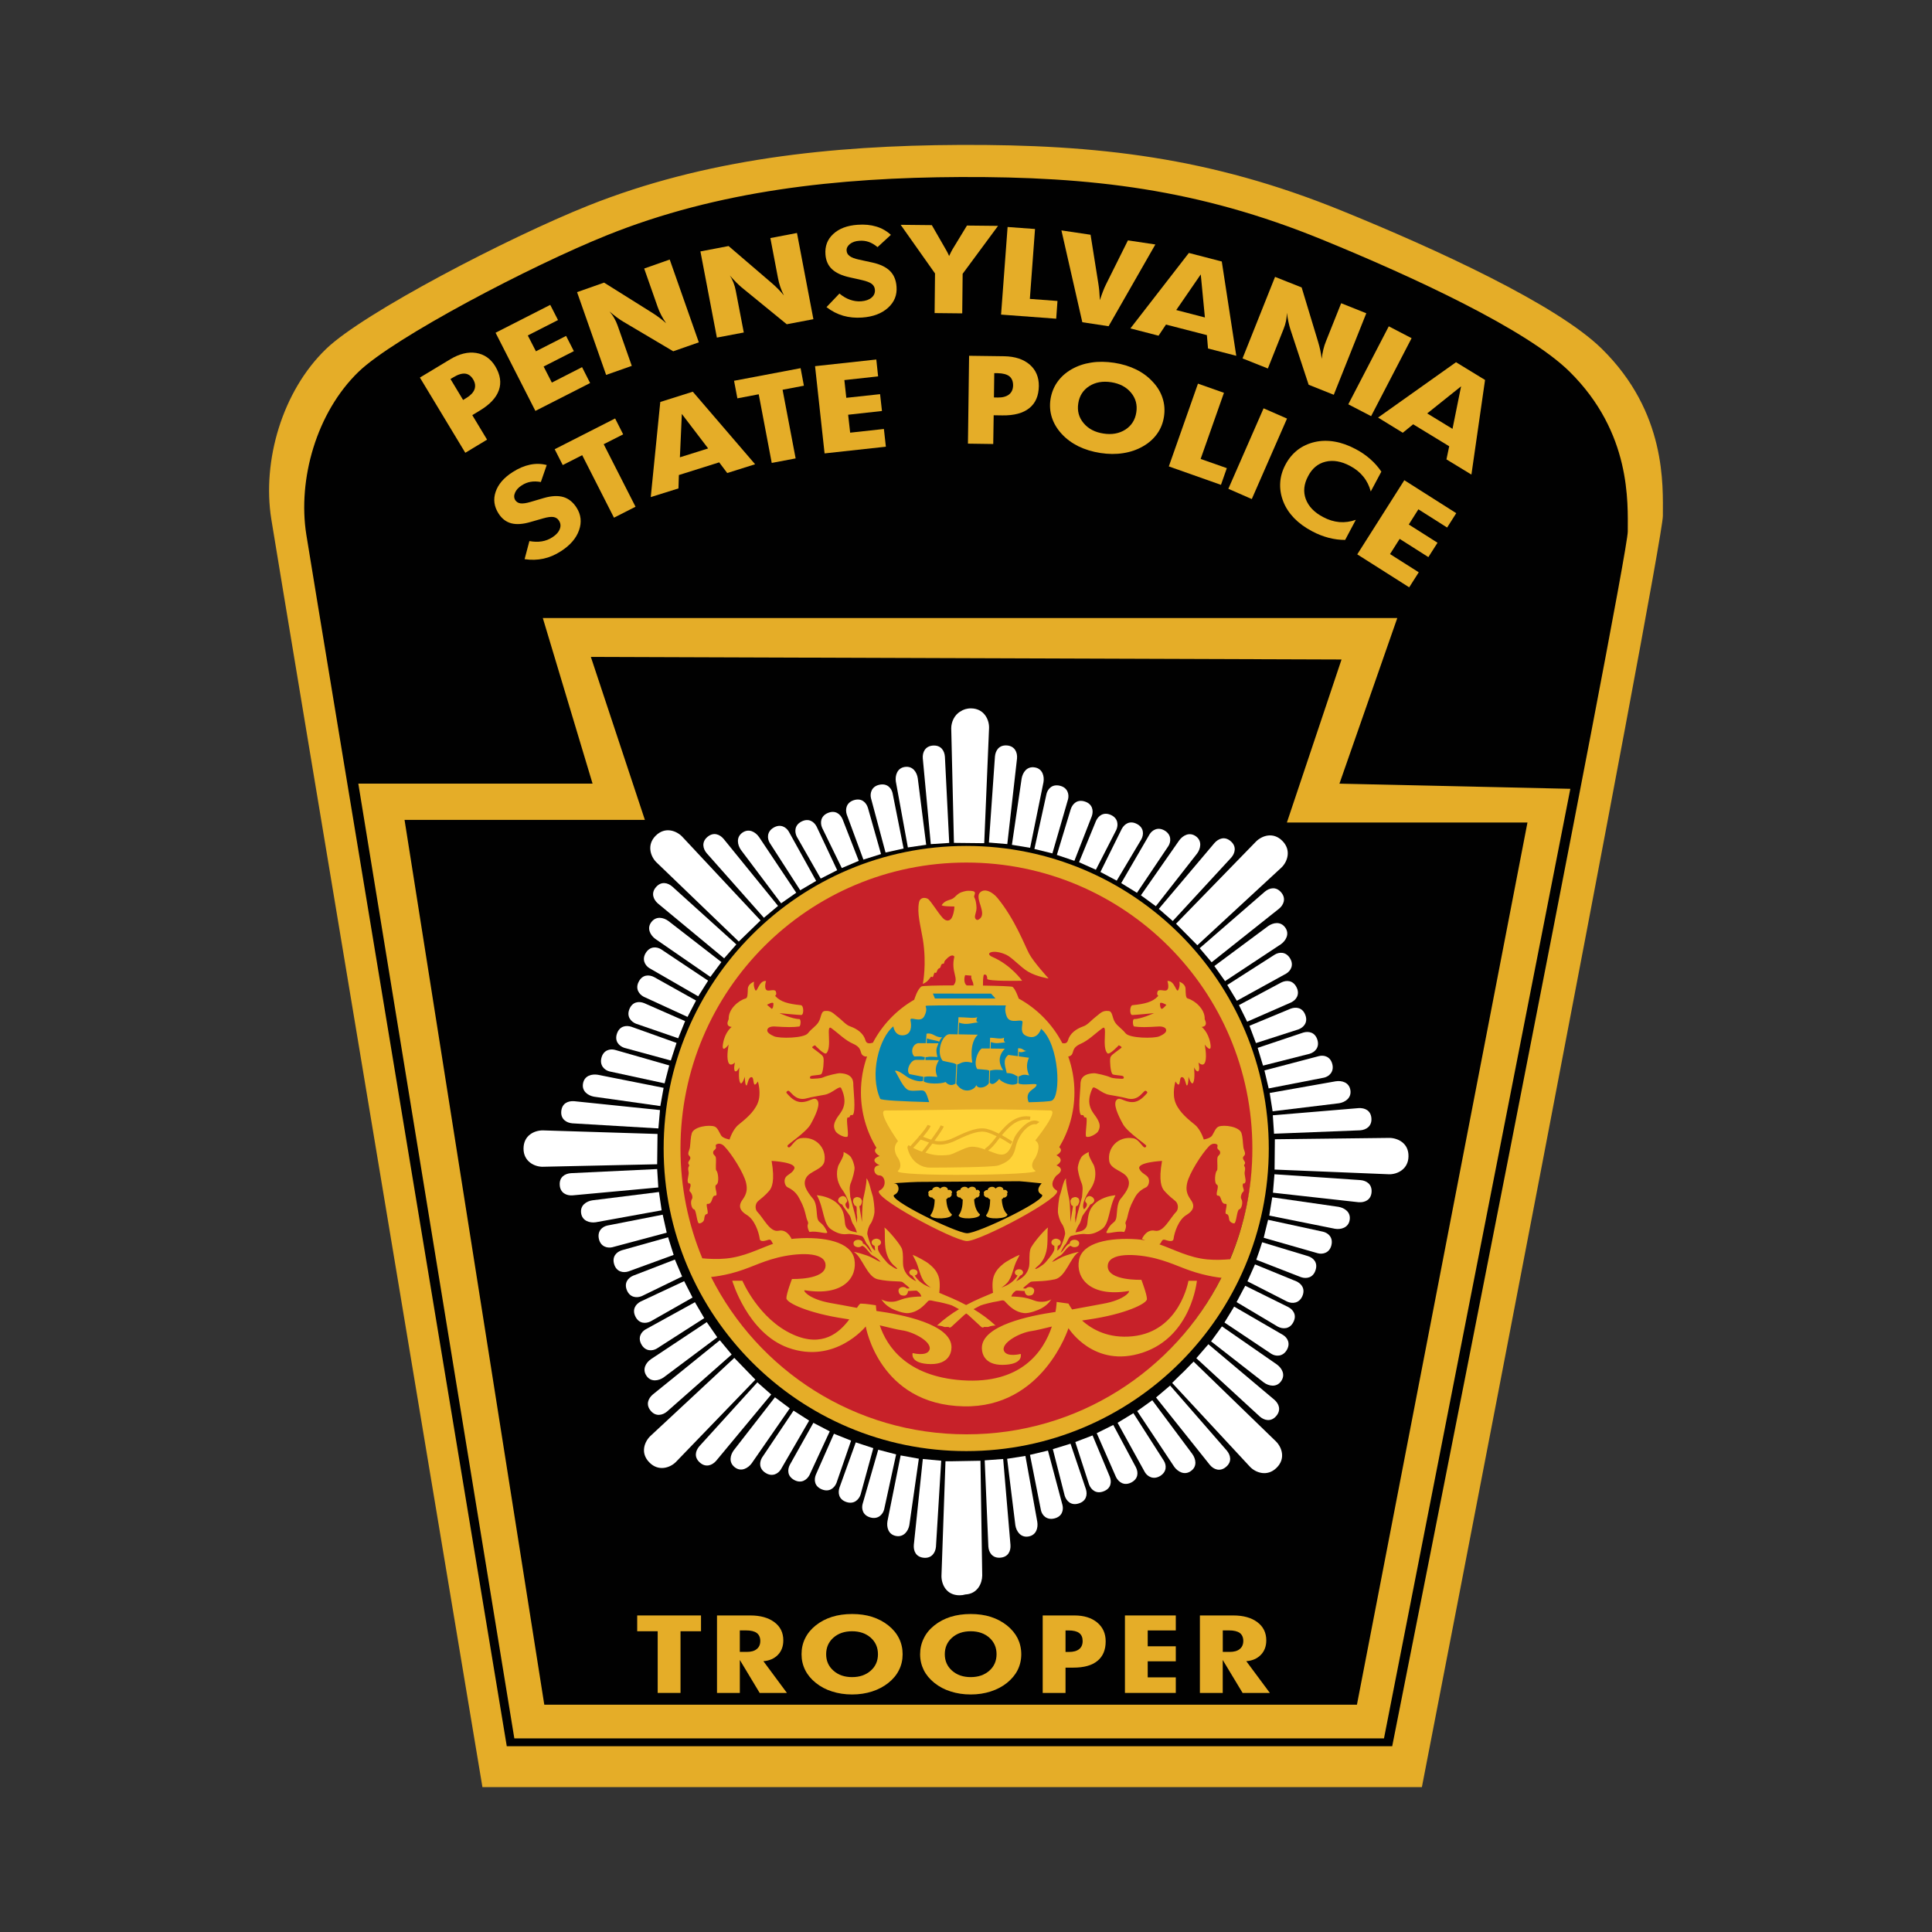 <?xml version="1.0" encoding="utf-8"?>
<!-- Generator: Adobe Illustrator 17.0.0, SVG Export Plug-In . SVG Version: 6.00 Build 0)  -->
<!DOCTYPE svg PUBLIC "-//W3C//DTD SVG 1.1//EN" "http://www.w3.org/Graphics/SVG/1.1/DTD/svg11.dtd">
<svg version="1.1" id="Layer_1" xmlns="http://www.w3.org/2000/svg" xmlns:xlink="http://www.w3.org/1999/xlink" x="0px" y="0px"
	 width="200px" height="200px" viewBox="0 0 200 200" enable-background="new 0 0 200 200" xml:space="preserve">

<rect x="0" y="0" width="200" height="200" fill="#333333" stroke="none"/>

<g>
	<path fill="#010101" d="M101.777,16.069C83.745,14.5,32.52,27.284,31.143,42.826s-0.591,17.314,0.395,21.645
		c0.982,4.331,19.478,118.055,19.478,118.055h94.442L171.23,51.679C171.23,51.679,174.184,22.363,101.777,16.069z"/>
	<circle fill="#C72129" cx="99.415" cy="118.577" r="30.302"/>
	<path fill="#0583AF" d="M98.259,102.568l-2.189,0.098c0,0-0.54,0.663-0.54,0.761c0,0.098-2.163,1.747-2.163,1.747
		s-4.033,2.116-3.468,7.697c0.565,5.584,0.812,1.254,0.812,1.254l6.396,0.416l12.444,0.026l0.37-5.606l-2.065-3.493l-2.656-1.844
		c0,0-0.982-0.837-1.084-0.884c-0.098-0.051-2.189-0.493-2.189-0.493L98.259,102.568z"/>
	<path fill="#FFD338" d="M97.787,114.302l-6.953,0.259l0.017,2.656l1.475,4.573c0,0,1.198,0.149,1.326,0.204
		s13.54-0.093,13.54-0.093l1.143-1.033c0,0,0.48-2.728,0.552-2.877c0.072-0.149,0.718-2.767,0.739-2.822
		c0.017-0.055-0.204-0.518-0.204-0.518s-5.368-0.276-5.44-0.238S97.787,114.302,97.787,114.302z"/>
	<path fill="#010101" d="M93.231,122.033l-1.033,0.259c0,0-0.149,0.701-0.149,0.812s0.629,1.364,0.629,1.364l6.417,3.396l1.254,0.11
		l5.019-2.027l3.06-2.138c0,0-0.11-0.812-0.149-0.96c-0.038-0.149-0.48-0.701-0.48-0.701l-1.475-0.221H93.044L93.231,122.033z"/>
	<g>
		<path fill="#E5AD28" d="M165.807,36.094c-4.645-4.56-17.085-10.293-27.008-14.322c-13.485-5.474-25.16-6.83-39.44-6.77
			c-13.328,0.059-26.371,1.453-38.488,6.294c-8.283,3.311-23.222,11.088-27.085,14.798c-4.594,4.407-6.655,11.649-5.703,17.629
			C29.035,59.707,49.941,185,49.941,185h97.252c0,0,24.947-128.446,24.947-131.591C172.14,50.264,172.539,42.703,165.807,36.094z
			 M168.506,55.028c0,3.009-24.386,125.739-24.386,125.739H52.461c0,0-19.852-119.721-20.753-125.437
			c-0.901-5.716,1.054-12.635,5.414-16.847c3.672-3.544,17.858-10.982,25.721-14.135c11.505-4.628,23.889-5.967,36.55-6.022
			c13.557-0.055,24.65,1.237,37.451,6.468c9.426,3.85,21.237,9.329,25.644,13.685C168.884,44.803,168.506,52.019,168.506,55.028z"/>
		<g>
			<path fill="#E5AD28" d="M57.174,55.623c-0.331,0.217-0.701,0.357-1.096,0.421c-0.395,0.064-0.82,0.051-1.275-0.034l-0.497,1.874
				c0.684,0.102,1.33,0.085,1.951-0.051c0.62-0.132,1.224-0.391,1.819-0.778c0.952-0.608,1.577-1.339,1.866-2.167
				c0.293-0.829,0.208-1.615-0.259-2.342c-0.37-0.574-0.829-0.939-1.373-1.096c-0.544-0.157-1.215-0.127-2.006,0.102l-1.398,0.412
				c-0.433,0.127-0.765,0.174-1.016,0.145c-0.238-0.03-0.425-0.145-0.552-0.336c-0.136-0.225-0.149-0.48-0.021-0.769
				c0.123-0.293,0.357-0.544,0.688-0.756c0.297-0.195,0.603-0.314,0.922-0.37c0.314-0.055,0.667-0.051,1.062,0.021l0.608-1.759
				c-0.574-0.149-1.152-0.157-1.742-0.034c-0.586,0.123-1.186,0.378-1.793,0.769c-0.914,0.586-1.496,1.266-1.755,2.044
				c-0.264,0.773-0.157,1.53,0.31,2.252c0.34,0.527,0.778,0.863,1.317,1.003c0.535,0.14,1.207,0.093,2.01-0.145l1.292-0.37
				c0.442-0.127,0.79-0.174,1.041-0.14c0.251,0.038,0.446,0.157,0.582,0.37c0.183,0.28,0.212,0.578,0.085,0.888
				C57.82,55.092,57.565,55.376,57.174,55.623z"/>
			<polygon fill="#E5AD28" points="63.558,53.591 65.789,52.457 62.495,45.984 64.51,44.964 63.677,43.319 57.421,46.503 
				58.254,48.143 60.268,47.119 			"/>
			<path fill="#E5AD28" d="M68.352,41.611l-0.986,9.847l2.869-0.897l0.042-1.385l4.173-1.313l0.833,1.105l2.886-0.909l-6.451-7.51
				L68.352,41.611z M70.383,47.34l0.2-4.488l2.724,3.57L70.383,47.34z"/>
			<polygon fill="#E5AD28" points="82.878,38.113 75.989,39.418 76.333,41.237 78.543,40.816 79.89,47.922 82.364,47.454 
				81.012,40.349 83.218,39.928 			"/>
			<polygon fill="#E5AD28" points="91.705,46.243 91.501,44.407 88.008,44.79 87.799,42.933 91.301,42.546 91.106,40.803 
				87.608,41.182 87.408,39.346 90.902,38.963 90.715,37.216 84.374,37.905 85.36,46.936 			"/>
			<path fill="#E5AD28" d="M100.32,36.83l-0.119,9.095l2.618,0.038l0.047-2.975l0.897,0.013c1.224,0.017,2.155-0.234,2.792-0.752
				c0.646-0.518,0.969-1.275,0.986-2.282c0.008-0.931-0.306-1.674-0.952-2.231c-0.646-0.552-1.521-0.837-2.626-0.858L100.32,36.83z
				 M104.876,39.898c-0.008,0.404-0.145,0.718-0.421,0.939c-0.276,0.213-0.663,0.323-1.164,0.314l-0.399-0.008l0.034-2.512h0.344
				c0.548,0.008,0.96,0.119,1.224,0.323C104.748,39.167,104.876,39.477,104.876,39.898z"/>
			<path fill="#E5AD28" d="M117.613,38.249c-0.672-0.331-1.424-0.561-2.269-0.693c-0.85-0.127-1.64-0.14-2.388-0.021
				c-0.748,0.115-1.424,0.344-2.04,0.701c-0.608,0.348-1.092,0.79-1.458,1.309c-0.37,0.523-0.603,1.118-0.71,1.776
				c-0.102,0.663-0.051,1.3,0.145,1.904c0.195,0.603,0.531,1.169,1.011,1.691c0.476,0.518,1.05,0.943,1.73,1.283
				c0.684,0.331,1.441,0.565,2.274,0.693c0.833,0.128,1.619,0.136,2.367,0.017c0.748-0.115,1.428-0.348,2.04-0.701
				c0.616-0.348,1.105-0.79,1.475-1.309c0.37-0.518,0.603-1.105,0.705-1.772c0.102-0.663,0.055-1.3-0.145-1.912
				c-0.195-0.612-0.531-1.173-1.011-1.683C118.858,39.006,118.284,38.581,117.613,38.249z M117.63,42.686
				c-0.119,0.782-0.497,1.377-1.135,1.789c-0.637,0.404-1.398,0.544-2.274,0.404c-0.875-0.132-1.56-0.493-2.048-1.079
				c-0.489-0.582-0.671-1.262-0.552-2.04c0.119-0.778,0.497-1.373,1.13-1.781c0.637-0.412,1.402-0.548,2.286-0.412
				c0.88,0.14,1.56,0.497,2.044,1.079S117.753,41.908,117.63,42.686z"/>
			<polygon fill="#E5AD28" points="124.013,39.715 120.996,48.283 126.393,50.191 127.001,48.462 124.289,47.51 126.703,40.663 			
				"/>
			
				<rect x="125.6" y="45.61" transform="matrix(-0.401 0.916 -0.916 -0.401 225.376 -53.429)" fill="#E5AD28" width="9.095" height="2.648"/>
			<path fill="#E5AD28" d="M137.222,47.794c0.782-0.187,1.632-0.047,2.537,0.438c0.561,0.297,1.02,0.667,1.373,1.109
				c0.361,0.442,0.616,0.956,0.769,1.538l1.096-2.057c-0.323-0.476-0.705-0.909-1.147-1.296c-0.442-0.391-0.943-0.739-1.513-1.037
				c-0.74-0.395-1.47-0.654-2.172-0.773c-0.71-0.123-1.394-0.11-2.057,0.038c-0.676,0.157-1.271,0.433-1.776,0.82
				c-0.506,0.395-0.926,0.892-1.254,1.509c-0.331,0.62-0.518,1.258-0.552,1.895c-0.038,0.637,0.064,1.283,0.314,1.929
				c0.247,0.637,0.625,1.207,1.122,1.725c0.497,0.51,1.118,0.969,1.866,1.364c0.574,0.306,1.147,0.527,1.717,0.676
				c0.57,0.149,1.135,0.221,1.704,0.221l1.105-2.082c-0.565,0.2-1.135,0.28-1.696,0.234c-0.574-0.051-1.135-0.221-1.696-0.523
				c-0.914-0.48-1.504-1.101-1.789-1.861c-0.276-0.756-0.2-1.543,0.238-2.363C135.828,48.487,136.436,47.986,137.222,47.794z"/>
			<polygon fill="#E5AD28" points="149.806,54.611 150.75,53.124 145.374,49.711 140.503,57.387 145.879,60.799 146.869,59.244 
				143.895,57.357 144.893,55.784 147.864,57.671 148.812,56.184 145.837,54.297 146.831,52.724 			"/>
			<path fill="#E5AD28" d="M50.421,45.512l-1.53-2.537l0.778-0.472c1.05-0.633,1.704-1.334,1.976-2.116
				c0.272-0.773,0.145-1.594-0.37-2.461c-0.484-0.795-1.147-1.254-1.989-1.39c-0.841-0.132-1.734,0.089-2.682,0.659l-3.136,1.891
				l4.7,7.786L50.421,45.512z M46.634,39.235l0.293-0.174c0.48-0.293,0.884-0.416,1.224-0.382c0.336,0.038,0.612,0.234,0.829,0.595
				c0.212,0.353,0.259,0.697,0.14,1.033c-0.123,0.327-0.404,0.625-0.837,0.888l-0.344,0.208L46.634,39.235z"/>
			<polygon fill="#E5AD28" points="61.088,39.652 60.255,38.007 57.127,39.605 56.277,37.943 59.405,36.349 58.602,34.773 
				55.478,36.366 54.637,34.726 57.765,33.132 56.962,31.56 51.301,34.445 55.423,42.537 			"/>
			<path fill="#E5AD28" d="M65.402,37.875l-1.458-4.152c-0.098-0.28-0.217-0.544-0.357-0.786c-0.14-0.251-0.306-0.48-0.489-0.693
				c0.263,0.229,0.514,0.429,0.748,0.603c0.238,0.174,0.45,0.319,0.642,0.433l5.206,3.085l2.648-0.926l-3.013-8.572l-2.643,0.931
				l1.398,3.982c0.102,0.289,0.225,0.574,0.37,0.85c0.145,0.28,0.314,0.557,0.506,0.833c-0.217-0.195-0.451-0.391-0.693-0.569
				c-0.246-0.183-0.497-0.357-0.769-0.527l-4.964-3.111l-2.796,0.986l3.009,8.568L65.402,37.875z"/>
			<path fill="#E5AD28" d="M76.996,34.42l-0.829-4.322c-0.055-0.289-0.132-0.574-0.234-0.833c-0.102-0.263-0.229-0.514-0.387-0.752
				c0.229,0.259,0.446,0.493,0.654,0.705c0.204,0.204,0.395,0.378,0.561,0.523l4.683,3.825l2.758-0.523l-1.7-8.925l-2.754,0.527
				l0.79,4.144c0.06,0.306,0.136,0.603,0.234,0.901c0.098,0.293,0.229,0.599,0.378,0.892c-0.183-0.225-0.387-0.45-0.599-0.663
				c-0.213-0.221-0.442-0.429-0.684-0.637l-4.445-3.812l-2.915,0.557l1.704,8.921L76.996,34.42z"/>
			<path fill="#E5AD28" d="M87.969,28.712l1.3,0.293c0.442,0.102,0.769,0.229,0.969,0.378c0.204,0.157,0.314,0.361,0.331,0.608
				c0.03,0.331-0.093,0.608-0.348,0.82c-0.255,0.221-0.612,0.34-1.071,0.378c-0.395,0.03-0.778-0.03-1.156-0.161
				c-0.374-0.132-0.744-0.344-1.096-0.642l-1.339,1.407c0.544,0.421,1.126,0.718,1.73,0.892c0.608,0.174,1.262,0.238,1.963,0.187
				c1.13-0.081,2.019-0.416,2.673-1.007c0.654-0.591,0.952-1.317,0.884-2.184c-0.047-0.684-0.276-1.228-0.672-1.623
				c-0.404-0.404-1.007-0.697-1.806-0.875l-1.419-0.31c-0.433-0.094-0.748-0.212-0.948-0.361c-0.2-0.14-0.31-0.331-0.323-0.561
				c-0.021-0.263,0.098-0.493,0.344-0.693c0.246-0.195,0.565-0.306,0.96-0.331c0.349-0.03,0.676,0.008,0.977,0.115
				c0.302,0.102,0.608,0.28,0.922,0.54l1.381-1.271c-0.438-0.399-0.939-0.688-1.513-0.858c-0.574-0.174-1.22-0.238-1.942-0.183
				c-1.079,0.076-1.917,0.395-2.52,0.96c-0.595,0.548-0.867,1.258-0.799,2.121c0.047,0.629,0.272,1.135,0.68,1.517
				C86.541,28.249,87.149,28.534,87.969,28.712z"/>
			<path fill="#E5AD28" d="M96.75,32.41l2.86,0.03l0.043-4.097l3.663-4.96l-3.217-0.034l-1.504,2.473
				c-0.043,0.072-0.093,0.166-0.153,0.285c-0.06,0.115-0.123,0.251-0.191,0.399c-0.051-0.127-0.106-0.251-0.17-0.37
				c-0.06-0.119-0.119-0.229-0.178-0.323l-1.441-2.507l-3.226-0.034l3.557,5.036L96.75,32.41z"/>
			<polygon fill="#E5AD28" points="109.47,31.156 106.61,30.943 107.145,23.706 104.306,23.498 103.63,32.567 109.338,32.992 			"/>
			<path fill="#E5AD28" d="M114.761,33.77l4.841-8.462l-2.839-0.425l-2.269,4.556c-0.106,0.212-0.208,0.446-0.31,0.71
				c-0.106,0.268-0.212,0.574-0.323,0.922c-0.017-0.344-0.038-0.667-0.064-0.969c-0.03-0.293-0.064-0.561-0.102-0.782l-0.799-5.019
				l-3.017-0.45l2.163,9.507L114.761,33.77z"/>
			<path fill="#E5AD28" d="M119.933,34.751l0.769-1.152l4.233,1.092l0.119,1.385l2.924,0.756l-1.5-9.762l-3.408-0.884l-6.052,7.811
				L119.933,34.751z M124.302,28.406l0.429,4.458l-2.966-0.769L124.302,28.406z"/>
			<path fill="#E5AD28" d="M132.879,34.05c0.111-0.276,0.195-0.552,0.251-0.829c0.055-0.276,0.085-0.557,0.085-0.837
				c0.047,0.34,0.102,0.659,0.166,0.948c0.064,0.289,0.128,0.535,0.195,0.748l1.895,5.75l2.601,1.037l3.366-8.44l-2.601-1.037
				l-1.564,3.918c-0.119,0.285-0.212,0.582-0.285,0.884c-0.072,0.306-0.128,0.629-0.166,0.96c-0.03-0.293-0.085-0.586-0.145-0.884
				c-0.064-0.293-0.14-0.599-0.234-0.905l-1.696-5.606l-2.754-1.096l-3.366,8.44l2.622,1.045L132.879,34.05z"/>
			
				<rect x="138.379" y="37.059" transform="matrix(-0.461 0.888 -0.888 -0.461 242.829 -70.789)" fill="#E5AD28" width="9.091" height="2.66"/>
			<path fill="#E5AD28" d="M145.216,44.798l1.075-0.875l3.731,2.274l-0.285,1.36l2.584,1.572l1.411-9.796l-3.005-1.836l-8.071,5.729
				L145.216,44.798z M151.251,39.992l-0.888,4.403l-2.618-1.598L151.251,39.992z"/>
		</g>
		<path fill="#E5AD28" d="M144.647,63.978H56.192l5.151,17.144h-24.25l16.15,98.833h90.027l19.291-98.297l-23.902-0.535
			L144.647,63.978z M158.123,85.143l-17.654,91.327H56.345L41.879,84.875h24.879l-5.593-16.872l77.71,0.268l-5.657,16.877h24.905
			V85.143z"/>
		<g>
			<polygon fill="#E5AD28" points="65.963,168.867 68.084,168.867 68.084,175.251 70.447,175.251 70.447,168.867 72.568,168.867 
				72.568,167.231 65.963,167.231 			"/>
			<path fill="#E5AD28" d="M80.536,171.302c0.37-0.382,0.552-0.884,0.552-1.496c0-0.79-0.306-1.419-0.922-1.878
				c-0.616-0.463-1.449-0.697-2.495-0.697h-3.447v8.02h2.363v-3.413l2.053,3.413h2.822l-2.435-3.285
				C79.661,171.914,80.162,171.693,80.536,171.302z M78.335,170.712c-0.242,0.204-0.595,0.293-1.045,0.293h-0.705v-2.227h0.637
				c0.506,0,0.875,0.089,1.118,0.268c0.242,0.183,0.365,0.459,0.365,0.829C78.704,170.24,78.581,170.52,78.335,170.712z"/>
			<path fill="#E5AD28" d="M91.956,168.259c-0.489-0.387-1.05-0.684-1.679-0.884s-1.317-0.293-2.065-0.293
				c-0.756,0-1.453,0.098-2.082,0.293c-0.637,0.204-1.198,0.497-1.683,0.884c-0.484,0.387-0.85,0.829-1.101,1.343
				c-0.251,0.501-0.37,1.054-0.37,1.645s0.123,1.13,0.378,1.64c0.251,0.501,0.616,0.943,1.105,1.33
				c0.48,0.387,1.041,0.684,1.679,0.884c0.637,0.204,1.326,0.31,2.074,0.31c0.739,0,1.428-0.106,2.065-0.31
				c0.633-0.204,1.19-0.497,1.679-0.884c0.489-0.387,0.858-0.829,1.105-1.33c0.255-0.506,0.378-1.05,0.378-1.64
				c0-0.595-0.123-1.143-0.378-1.657C92.81,169.092,92.445,168.646,91.956,168.259z M90.133,172.951
				c-0.501,0.442-1.139,0.663-1.925,0.663c-0.782,0-1.428-0.221-1.929-0.667c-0.506-0.446-0.756-1.011-0.756-1.7
				c0-0.701,0.251-1.271,0.752-1.717c0.501-0.442,1.143-0.663,1.934-0.663c0.782,0,1.419,0.221,1.925,0.663
				c0.501,0.442,0.752,1.016,0.752,1.717C90.885,171.944,90.634,172.514,90.133,172.951z"/>
			<path fill="#E5AD28" d="M104.234,168.259c-0.493-0.387-1.05-0.684-1.679-0.884s-1.317-0.293-2.07-0.293
				c-0.756,0-1.449,0.098-2.082,0.293c-0.633,0.204-1.194,0.497-1.679,0.884c-0.484,0.387-0.85,0.829-1.096,1.343
				c-0.251,0.501-0.378,1.054-0.378,1.645s0.128,1.13,0.378,1.64c0.251,0.501,0.62,0.943,1.105,1.33
				c0.484,0.387,1.041,0.684,1.683,0.884c0.637,0.204,1.326,0.31,2.07,0.31c0.748,0,1.432-0.106,2.065-0.31
				c0.637-0.204,1.198-0.497,1.683-0.884c0.484-0.387,0.854-0.829,1.109-1.33c0.251-0.506,0.378-1.05,0.378-1.64
				c0-0.595-0.128-1.143-0.378-1.657C105.088,169.092,104.718,168.646,104.234,168.259z M102.415,172.951
				c-0.501,0.442-1.143,0.663-1.929,0.663c-0.782,0-1.424-0.221-1.929-0.667c-0.501-0.446-0.752-1.011-0.752-1.7
				c0-0.701,0.251-1.271,0.752-1.717c0.497-0.442,1.143-0.663,1.929-0.663c0.782,0,1.428,0.221,1.929,0.663
				c0.497,0.442,0.748,1.016,0.748,1.717C103.159,171.944,102.912,172.514,102.415,172.951z"/>
			<path fill="#E5AD28" d="M111.221,167.231h-3.281v8.02h2.363v-2.618h0.812c1.096,0,1.925-0.229,2.49-0.697
				c0.569-0.463,0.854-1.135,0.854-2.023c0-0.82-0.293-1.462-0.875-1.951C112.997,167.473,112.207,167.231,111.221,167.231z
				 M111.71,170.72c-0.246,0.195-0.595,0.289-1.05,0.289h-0.357v-2.227h0.31c0.497,0,0.867,0.089,1.105,0.268
				c0.238,0.183,0.357,0.459,0.357,0.829C112.075,170.248,111.952,170.529,111.71,170.72z"/>
			<polygon fill="#E5AD28" points="116.453,175.251 121.718,175.251 121.718,173.64 118.811,173.64 118.811,171.978 
				121.718,171.978 121.718,170.423 118.811,170.423 118.811,168.782 121.718,168.782 121.718,167.231 116.453,167.231 			"/>
			<path fill="#E5AD28" d="M130.528,171.302c0.37-0.382,0.557-0.884,0.557-1.496c0-0.79-0.31-1.419-0.922-1.878
				c-0.616-0.463-1.445-0.697-2.499-0.697h-3.451v8.02h2.363v-3.413l2.057,3.413h2.822l-2.439-3.285
				C129.657,171.914,130.154,171.693,130.528,171.302z M128.331,170.712c-0.247,0.204-0.595,0.293-1.045,0.293h-0.705v-2.227h0.646
				c0.497,0,0.871,0.089,1.118,0.268c0.238,0.183,0.361,0.459,0.361,0.829C128.701,170.24,128.578,170.52,128.331,170.712z"/>
		</g>
		<g>
			<path fill="#FFFFFF" d="M76.478,97.468l2.252-2.184l-8.113-8.678c-0.586-0.599-1.755-1.071-2.741-0.093
				c-0.939,0.935-0.54,2.121,0.047,2.724L76.478,97.468z"/>
			<path fill="#FFFFFF" d="M79.078,95.007l1.466-1.228l-5.627-6.927c-0.399-0.476-1.041-0.756-1.687-0.212
				c-0.62,0.527-0.472,1.215-0.072,1.687L79.078,95.007z"/>
			<path fill="#FFFFFF" d="M98.263,87.26l-0.446-8.916c-0.043-0.616-0.391-1.22-1.241-1.164c-0.803,0.055-1.096,0.701-1.05,1.317
				l0.829,8.887L98.263,87.26z"/>
			<path fill="#FFFFFF" d="M80.859,93.511l1.568-1.096l-3.85-5.763c-0.353-0.506-1.037-0.939-1.73-0.451
				c-0.663,0.472-0.506,1.262-0.153,1.772L80.859,93.511z"/>
			<path fill="#FFFFFF" d="M93.983,87.727l1.895-0.276l-0.871-6.881c-0.089-0.616-0.506-1.3-1.343-1.177
				c-0.799,0.119-1.016,0.901-0.926,1.517L93.983,87.727z"/>
			<path fill="#FFFFFF" d="M82.84,92.16l1.649-0.969l-2.839-5.113c-0.264-0.446-0.85-0.829-1.577-0.395
				c-0.697,0.412-0.663,1.118-0.395,1.568L82.84,92.16z"/>
			<path fill="#FFFFFF" d="M91.671,88.254l1.87-0.416L92.398,82.1c-0.115-0.506-0.557-1.05-1.381-0.858
				c-0.79,0.174-0.973,0.858-0.858,1.368L91.671,88.254z"/>
			<path fill="#FFFFFF" d="M84.96,90.949l1.704-0.867l-2.121-4.501c-0.263-0.518-0.82-0.922-1.577-0.535
				c-0.718,0.37-0.739,1.062-0.476,1.577L84.96,90.949z"/>
			<path fill="#FFFFFF" d="M89.38,88.985l1.823-0.574l-1.356-4.781c-0.174-0.561-0.654-1.05-1.466-0.795
				c-0.769,0.251-0.901,0.931-0.727,1.475L89.38,88.985z"/>
			<path fill="#FFFFFF" d="M87.141,89.861l1.759-0.748l-1.679-4.309c-0.229-0.535-0.752-0.973-1.53-0.642
				c-0.748,0.319-0.812,1.011-0.582,1.538L87.141,89.861z"/>
			<path fill="#FFFFFF" d="M59.248,116.287l8.908,0.527l0.166-1.9l-8.882-0.918c-0.616-0.047-1.266,0.2-1.339,1.05
				C58.033,115.853,58.632,116.236,59.248,116.287z"/>
			<path fill="#FFFFFF" d="M67.905,91.837c-0.531,0.612-0.276,1.271,0.187,1.679l6.872,5.691l1.262-1.441l-6.626-5.984
				C69.138,91.378,68.462,91.195,67.905,91.837z"/>
			<path fill="#FFFFFF" d="M61.492,113.529l6.864,0.969l0.34-1.887l-6.804-1.351c-0.608-0.102-1.394,0.072-1.538,0.905
				C60.209,112.972,60.88,113.418,61.492,113.529z"/>
			<path fill="#FFFFFF" d="M67.833,97.192l5.703,3.935l1.143-1.534l-5.478-4.246c-0.497-0.37-1.283-0.557-1.785,0.123
				C66.932,96.116,67.336,96.822,67.833,97.192z"/>
			<path fill="#FFFFFF" d="M63.086,110.911l5.712,1.237l0.48-1.857l-5.623-1.611c-0.506-0.132-1.19,0.017-1.398,0.841
				C62.062,110.303,62.58,110.783,63.086,110.911z"/>
			<path fill="#FFFFFF" d="M67.217,100.218l5.062,2.92l1.024-1.619l-4.862-3.247c-0.442-0.276-1.139-0.348-1.589,0.37
				C66.422,99.329,66.775,99.941,67.217,100.218z"/>
			<path fill="#FFFFFF" d="M64.637,108.475l4.807,1.309l0.591-1.823l-4.683-1.674c-0.552-0.174-1.228-0.072-1.492,0.735
				C63.609,107.795,64.089,108.293,64.637,108.475z"/>
			<path fill="#FFFFFF" d="M66.647,103.188l4.526,2.082l0.88-1.696l-4.339-2.427c-0.518-0.268-1.207-0.276-1.594,0.48
				C65.746,102.347,66.137,102.921,66.647,103.188z"/>
			<path fill="#FFFFFF" d="M65.831,105.972l4.377,1.509l0.714-1.776l-4.233-1.861c-0.544-0.217-1.228-0.157-1.538,0.633
				C64.854,105.224,65.3,105.76,65.831,105.972z"/>
			<path fill="#FFFFFF" d="M69.95,151.362l8.245-8.542l-2.18-2.252l-8.691,8.092c-0.604,0.582-1.075,1.755-0.098,2.733
				C68.16,152.348,69.346,151.952,69.95,151.362z"/>
			<path fill="#FFFFFF" d="M68.067,117.387l-11.87-0.37c-0.841-0.004-1.997,0.484-2.002,1.883c-0.004,1.326,1.122,1.883,1.968,1.883
				l11.866-0.259L68.067,117.387z"/>
			<path fill="#FFFFFF" d="M67.366,146.049c0.523,0.62,1.215,0.467,1.687,0.072l6.689-5.903l-1.224-1.475l-6.94,5.614
				C67.106,144.757,66.822,145.403,67.366,146.049z"/>
			<path fill="#FFFFFF" d="M68.029,121.021l-8.921,0.425c-0.616,0.043-1.224,0.391-1.164,1.237c0.051,0.812,0.701,1.105,1.317,1.062
				l8.887-0.82L68.029,121.021z"/>
			<path fill="#FFFFFF" d="M67.383,140.703c-0.506,0.348-0.939,1.033-0.45,1.734c0.459,0.663,1.262,0.506,1.772,0.149l5.546-4.152
				l-1.088-1.568L67.383,140.703z"/>
			<path fill="#FFFFFF" d="M68.216,123.397l-6.881,0.858c-0.612,0.089-1.3,0.506-1.177,1.339c0.119,0.807,0.901,1.024,1.513,0.935
				l6.821-1.237L68.216,123.397z"/>
			<path fill="#FFFFFF" d="M66.822,137.622c-0.45,0.264-0.837,0.85-0.404,1.585c0.412,0.697,1.118,0.667,1.568,0.399l4.917-3.153
				l-0.965-1.649L66.822,137.622z"/>
			<path fill="#FFFFFF" d="M68.602,125.743l-5.737,1.126c-0.506,0.115-1.05,0.552-0.867,1.385c0.178,0.795,0.858,0.977,1.373,0.863
				l5.648-1.509L68.602,125.743z"/>
			<path fill="#FFFFFF" d="M67.361,136.784l4.331-2.461l-0.867-1.7l-4.501,2.108c-0.518,0.268-0.922,0.824-0.535,1.581
				C66.154,137.031,66.847,137.048,67.361,136.784z"/>
			<path fill="#FFFFFF" d="M69.737,129.908l-0.574-1.827l-4.785,1.343c-0.557,0.174-1.05,0.654-0.795,1.466
				c0.246,0.773,0.926,0.905,1.475,0.727L69.737,129.908z"/>
			<path fill="#FFFFFF" d="M66.443,134.171l4.169-2.027l-0.748-1.755l-4.314,1.666c-0.535,0.225-0.977,0.757-0.646,1.53
				C65.224,134.328,65.916,134.392,66.443,134.171z"/>
			<path fill="#FFFFFF" d="M96.89,160.121l0.544-8.908l-1.904-0.178l-0.931,8.887c-0.051,0.608,0.195,1.266,1.045,1.339
				C96.448,161.328,96.835,160.733,96.89,160.121z"/>
			<path fill="#FFFFFF" d="M78.403,143.1l-6.001,6.609c-0.408,0.467-0.586,1.139,0.055,1.7c0.608,0.535,1.271,0.285,1.679-0.187
				l5.699-6.864L78.403,143.1z"/>
			<path fill="#FFFFFF" d="M93.235,150.665l-1.364,6.8c-0.106,0.608,0.068,1.398,0.905,1.543c0.795,0.132,1.254-0.531,1.36-1.139
				l0.982-6.864L93.235,150.665z"/>
			<path fill="#FFFFFF" d="M80.222,144.647l-4.258,5.478c-0.37,0.497-0.561,1.271,0.119,1.781c0.65,0.489,1.356,0.081,1.725-0.416
				l3.948-5.699L80.222,144.647z"/>
			<path fill="#FFFFFF" d="M90.128,157.095c0.782,0.204,1.258-0.323,1.394-0.824l1.245-5.712l-1.853-0.484l-1.619,5.623
				C89.164,156.194,89.308,156.878,90.128,157.095z"/>
			<path fill="#FFFFFF" d="M79.253,152.475c0.688,0.438,1.3,0.089,1.577-0.357l2.932-5.057l-1.615-1.033l-3.255,4.853
				C78.615,151.328,78.539,152.029,79.253,152.475z"/>
			<path fill="#FFFFFF" d="M87.629,155.493c0.773,0.246,1.275-0.234,1.458-0.773l1.317-4.807l-1.815-0.599l-1.687,4.683
				C86.72,154.553,86.826,155.229,87.629,155.493z"/>
			<path fill="#FFFFFF" d="M83.8,152.692l2.095-4.518L84.2,147.29l-2.431,4.335c-0.268,0.519-0.28,1.199,0.476,1.598
				C82.963,153.593,83.532,153.202,83.8,152.692z"/>
			<path fill="#FFFFFF" d="M86.329,148.421l-1.87,4.233c-0.217,0.535-0.157,1.215,0.629,1.53c0.756,0.306,1.288-0.136,1.504-0.672
				l1.513-4.382L86.329,148.421z"/>
			<path fill="#FFFFFF" d="M130.027,87.111l-8.283,8.513l2.206,2.227l8.717-8.054c0.604-0.591,1.033-1.768,0.102-2.728
				C131.803,86.07,130.626,86.52,130.027,87.111z"/>
			<path fill="#FFFFFF" d="M100.549,73.332c-0.467-0.008-0.829,0.119-1.118,0.314c-0.663,0.374-0.956,1.135-0.96,1.742l0.28,11.866
				l3.136,0.034l0.501-11.942C102.406,74.501,101.879,73.358,100.549,73.332z"/>
			<path fill="#FFFFFF" d="M121.404,95.343l6.052-6.562c0.404-0.459,0.574-1.152-0.038-1.687c-0.637-0.561-1.283-0.289-1.696,0.174
				l-5.763,6.817L121.404,95.343z"/>
			<path fill="#FFFFFF" d="M104.276,87.379l1.007-8.87c0.051-0.612-0.221-1.266-1.024-1.339c-0.846-0.072-1.207,0.527-1.262,1.143
				l-0.625,8.908L104.276,87.379z"/>
			<path fill="#FFFFFF" d="M119.653,93.809l4.271-5.453c0.37-0.501,0.535-1.296-0.115-1.776c-0.688-0.497-1.368-0.085-1.738,0.416
				l-3.965,5.686L119.653,93.809z"/>
			<path fill="#FFFFFF" d="M106.639,87.765l1.381-6.787c0.106-0.612-0.093-1.402-0.892-1.534c-0.837-0.145-1.262,0.535-1.368,1.147
				l-1.007,6.864L106.639,87.765z"/>
			<path fill="#FFFFFF" d="M117.698,92.423l3.26-4.849c0.272-0.442,0.319-1.152-0.365-1.577c-0.722-0.442-1.317-0.072-1.589,0.37
				l-2.937,5.053L117.698,92.423z"/>
			<path fill="#FFFFFF" d="M108.943,88.343l1.623-5.614c0.128-0.506-0.047-1.19-0.829-1.385c-0.824-0.208-1.271,0.327-1.402,0.833
				l-1.254,5.708L108.943,88.343z"/>
			<path fill="#FFFFFF" d="M115.603,91.165l2.546-4.275c0.276-0.506,0.272-1.207-0.442-1.585c-0.748-0.404-1.309-0.009-1.585,0.506
				l-2.206,4.454L115.603,91.165z"/>
			<path fill="#FFFFFF" d="M111.221,89.113l1.81-4.641c0.183-0.544,0.068-1.228-0.697-1.487c-0.803-0.276-1.292,0.204-1.483,0.756
				l-1.445,4.76L111.221,89.113z"/>
			<path fill="#FFFFFF" d="M113.444,90.035l2.112-4.118c0.238-0.523,0.183-1.215-0.552-1.551c-0.773-0.348-1.305,0.085-1.547,0.616
				l-1.755,4.275L113.444,90.035z"/>
			<path fill="#FFFFFF" d="M130.936,92.304l-6.745,5.852l1.237,1.458l6.983-5.55c0.476-0.395,0.744-1.05,0.225-1.674
				C132.088,91.739,131.412,91.909,130.936,92.304z"/>
			<path fill="#FFFFFF" d="M131.272,95.874l-5.563,4.131l1.109,1.56l5.784-3.821c0.506-0.361,0.918-1.054,0.451-1.717
				C132.564,95.339,131.778,95.513,131.272,95.874z"/>
			<path fill="#FFFFFF" d="M131.973,98.815l-4.926,3.149l0.99,1.636l5.117-2.818c0.451-0.272,0.816-0.871,0.395-1.568
				C133.112,98.488,132.415,98.547,131.973,98.815z"/>
			<path fill="#FFFFFF" d="M132.641,101.705l-4.386,2.342l0.85,1.717l4.56-1.997c0.518-0.255,0.918-0.82,0.561-1.547
				C133.852,101.454,133.163,101.446,132.641,101.705z"/>
			<path fill="#FFFFFF" d="M133.61,104.417l-4.267,1.772l0.671,1.789l4.407-1.419c0.544-0.204,0.994-0.722,0.71-1.479
				C134.838,104.285,134.158,104.213,133.61,104.417z"/>
			<path fill="#FFFFFF" d="M123.563,140.953l-0.306,0.302c-0.416,0.442-0.837,0.863-1.275,1.271l-0.642,0.633l8.075,8.7
				c0.591,0.603,1.772,1.028,2.724,0.098c0.994-0.965,0.544-2.146-0.047-2.737L123.563,140.953z"/>
			<path fill="#FFFFFF" d="M132.19,141.255l-5.695-3.948l-1.126,1.551l5.47,4.263c0.497,0.361,1.292,0.535,1.772-0.128
				C133.108,142.305,132.692,141.625,132.19,141.255z"/>
			<path fill="#FFFFFF" d="M132.811,138.191l-5.053-2.932l-0.174,0.289c-0.14,0.234-0.285,0.467-0.433,0.71l-0.395,0.646
				l4.858,3.247c0.442,0.276,1.152,0.314,1.577-0.37C133.635,139.054,133.261,138.463,132.811,138.191z"/>
			<path fill="#FFFFFF" d="M136.98,127.511l-5.708-1.237c-0.094,0.404-0.195,0.82-0.302,1.224l-0.149,0.637l5.614,1.606
				c0.51,0.128,1.194-0.042,1.39-0.829C138.025,128.085,137.49,127.643,136.98,127.511z"/>
			<path fill="#FFFFFF" d="M135.42,130.04l-4.76-1.441l-0.017,0.038c-0.161,0.535-0.34,1.054-0.527,1.577l-0.068,0.195l4.641,1.806
				c0.544,0.183,1.228,0.072,1.487-0.701C136.457,130.711,135.973,130.222,135.42,130.04z"/>
			<path fill="#FFFFFF" d="M134.192,132.641l-4.275-1.751l-0.782,1.751l4.122,2.104c0.527,0.238,1.215,0.183,1.555-0.552
				C135.157,133.414,134.723,132.879,134.192,132.641z"/>
			<path fill="#FFFFFF" d="M101.497,151.217l-3.141,0.055h-0.48l-0.416,11.862c-0.008,0.85,0.48,2.01,1.874,2.01
				c0.221,0,0.416-0.03,0.599-0.085c1.266-0.064,1.738-1.156,1.747-1.963L101.497,151.217z"/>
			<path fill="#FFFFFF" d="M103.533,161.251c0.846-0.055,1.113-0.701,1.071-1.317l-0.756-8.899l-1.912,0.14l0.378,8.916
				C102.347,160.699,102.725,161.307,103.533,161.251z"/>
			<path fill="#FFFFFF" d="M126.912,151.859c0.65-0.544,0.48-1.22,0.085-1.696l-5.865-6.732l-1.458,1.237l5.567,6.974
				C125.632,152.118,126.291,152.382,126.912,151.859z"/>
			<path fill="#FFFFFF" d="M106.151,150.716l-1.891,0.298l0.85,6.881c0.093,0.608,0.535,1.292,1.339,1.164
				c0.837-0.132,1.028-0.905,0.931-1.517L106.151,150.716z"/>
			<path fill="#FFFFFF" d="M119.283,144.953l-1.56,1.118l3.833,5.771c0.357,0.497,1.054,0.918,1.721,0.442
				c0.693-0.484,0.51-1.271,0.149-1.772L119.283,144.953z"/>
			<path fill="#FFFFFF" d="M109.13,157.193c0.829-0.191,0.982-0.871,0.858-1.385l-1.504-5.644l-1.861,0.442l1.135,5.737
				C107.872,156.853,108.344,157.38,109.13,157.193z"/>
			<path fill="#FFFFFF" d="M120.086,152.798c0.727-0.438,0.671-1.139,0.395-1.581l-3.153-4.926l-1.636,0.994l2.826,5.117
				C118.786,152.853,119.394,153.21,120.086,152.798z"/>
			<path fill="#FFFFFF" d="M111.654,155.641c0.812-0.238,0.931-0.922,0.761-1.475l-1.594-4.713l-1.832,0.561l1.228,4.819
				C110.388,155.386,110.881,155.884,111.654,155.641z"/>
			<path fill="#FFFFFF" d="M117.086,153.478c0.765-0.382,0.765-1.062,0.506-1.581l-2.346-4.386l-1.713,0.85l2.002,4.556
				C115.798,153.431,116.359,153.835,117.086,153.478z"/>
			<path fill="#FFFFFF" d="M113.104,148.595l-1.789,0.684l1.428,4.407c0.204,0.535,0.731,0.994,1.487,0.701
				c0.795-0.293,0.867-0.977,0.654-1.521L113.104,148.595z"/>
			<path fill="#FFFFFF" d="M131.761,115.45l0.128,1.917l0.102-0.009l8.814-0.348c0.612-0.043,1.215-0.416,1.164-1.224
				c-0.051-0.846-0.701-1.109-1.317-1.075l-8.827,0.739L131.761,115.45L131.761,115.45z"/>
			<path fill="#FFFFFF" d="M131.438,113.146l0.302,1.895l0.042-0.004l6.838-0.829c0.616-0.098,1.296-0.535,1.173-1.347
				c-0.128-0.829-0.905-1.024-1.521-0.926l-6.8,1.203L131.438,113.146z"/>
			<path fill="#FFFFFF" d="M130.894,110.817l0.442,1.861l0.038-0.013l5.699-1.109c0.506-0.119,1.041-0.591,0.854-1.373
				c-0.195-0.82-0.875-0.986-1.381-0.858l-5.623,1.479L130.894,110.817z"/>
			<path fill="#FFFFFF" d="M130.193,108.475l0.552,1.827h0.038l4.79-1.215c0.548-0.166,1.037-0.654,0.807-1.432
				c-0.246-0.812-0.918-0.926-1.475-0.761L130.193,108.475z"/>
			<path fill="#FFFFFF" d="M131.973,117.94l-0.03,3.136h0.055l11.806,0.484c0.846,0.013,1.985-0.523,2.002-1.853
				c0.03-1.381-1.122-1.9-1.963-1.912l-11.823,0.14L131.973,117.94z"/>
			<path fill="#FFFFFF" d="M123.852,140.609l6.562,6.031c0.463,0.408,1.152,0.574,1.687-0.038c0.561-0.646,0.285-1.292-0.174-1.696
				l-6.834-5.75l-0.17,0.195l-1.084,1.254h0.013V140.609z"/>
			<path fill="#FFFFFF" d="M140.839,122.164l-8.874-0.603l-0.034-0.009l-0.153,1.878l-0.004,0.038l8.87,0.986
				c0.616,0.047,1.271-0.225,1.339-1.024C142.054,122.585,141.455,122.22,140.839,122.164z"/>
			<path fill="#FFFFFF" d="M138.565,124.931l-6.859-0.986h-0.004l-0.212,1.296l-0.094,0.595l6.787,1.364
				c0.612,0.11,1.402-0.098,1.534-0.901C139.857,125.467,139.177,125.042,138.565,124.931z"/>
			<path fill="#FFFFFF" d="M133.367,135.31l-4.458-2.206l-0.2,0.365l-0.701,1.326h0.008l4.275,2.546
				c0.51,0.264,1.207,0.259,1.585-0.451C134.277,136.147,133.882,135.586,133.367,135.31z"/>
		</g>
		<path fill="#E5AD28" d="M96.142,123.584c-0.03-0.025-0.038-0.051-0.047-0.068v-0.055c0-0.03,0.008-0.055,0.03-0.093
			c0.064-0.098,0.204-0.183,0.314-0.174c0.017,0.004,0.038,0.009,0.055,0.009c0.025-0.349,0.637-0.484,0.82-0.161
			c0.306-0.323,0.82-0.204,0.82,0.161c0.238-0.136,0.561,0.166,0.353,0.382c0.11,0.102-0.068,0.336-0.221,0.387
			c-0.047,0.013-0.093,0.013-0.128-0.013c-0.008,0.072-0.085,0.14-0.178,0.183c0.034,0.718,0.217,1.271,0.578,1.572
			c0.047,0.493-2.18,0.565-2.227,0.093c0.314-0.391,0.442-1.02,0.446-1.628c-0.106-0.055-0.204-0.128-0.259-0.221
			C96.278,124.03,96.002,123.72,96.142,123.584z M102.117,123.958c0.047,0.009,0.089,0.017,0.127,0
			c0.06,0.093,0.149,0.166,0.259,0.221c-0.004,0.608-0.11,1.237-0.425,1.628c0.017,0.476,2.274,0.399,2.206-0.093
			c-0.34-0.302-0.544-0.854-0.582-1.572c0.093-0.043,0.166-0.11,0.183-0.183c0.14,0.11,0.518-0.238,0.348-0.374
			c0.076-0.085,0.085-0.178,0.043-0.255c-0.064-0.128-0.251-0.212-0.395-0.128c0-0.37-0.518-0.484-0.824-0.161
			c-0.191-0.323-0.799-0.187-0.82,0.161c-0.145-0.093-0.54,0.221-0.357,0.382C101.777,123.699,101.952,123.907,102.117,123.958z
			 M131.344,118.896c0,17.293-14.025,31.322-31.322,31.322c-17.302,0-31.322-14.029-31.322-31.322
			c0-17.302,14.021-31.326,31.322-31.326C117.32,87.57,131.344,101.599,131.344,118.896z M126.44,132.275
			c-0.531-0.055-1.19-0.166-1.976-0.365c-1.925-0.484-2.886-1.13-4.811-1.628c-1.921-0.493-4.985-0.701-4.981,0.812
			c0.009,1.517,3.485,1.39,3.485,1.39s0.574,1.504,0.574,1.993c0,0.493-2.342,1.581-6.005,2.112c-0.246,0.038-0.48,0.072-0.71,0.11
			c1.067,0.96,2.767,1.887,5.24,1.632c4.896-0.506,5.771-5.746,5.771-5.746h0.875c0,0-0.544,5.754-5.597,7.433
			c-5.074,1.696-7.697-2.529-7.697-2.529s-2.622,8.27-10.842,8.096c-8.772-0.174-10.145-8.27-10.145-8.27s-3.179,3.952-8.049,2.197
			c-4.195-1.526-5.771-6.932-5.771-6.932h1.05c0,0,1.683,3.982,5.249,5.572c3.034,1.364,4.794-0.191,5.818-1.568
			c-0.166-0.034-0.331-0.055-0.506-0.081c-3.663-0.544-6.005-1.623-6.005-2.112c0-0.497,0.578-1.993,0.578-1.993
			s3.472,0.128,3.476-1.402c0.008-1.513-3.056-1.292-4.981-0.803c-1.925,0.489-2.886,1.135-4.815,1.632
			c-0.82,0.204-1.513,0.314-2.057,0.37c4.87,9.664,14.875,16.286,26.435,16.286C111.569,148.493,121.557,141.905,126.44,132.275z
			 M79.89,104.434c0.11-0.03,0.174-0.229,0.174-0.523c0.004-0.289-0.663,0.106-0.663,0.106L79.89,104.434z M79.639,123.257
			c-0.161,0.187-0.421,0.493-1.084,1.016c-0.527,0.412-0.306,1.024-0.183,1.143c0.701,0.718,1.326,2.176,2.231,1.989
			c0.905-0.195,1.339,0.85,1.339,0.85s-0.008,0-0.013,0.004c0.161-0.021,0.327-0.042,0.501-0.051
			c2.869-0.208,5.665,0.331,6.014,2.142c0.349,1.81-1.067,3.884-5.134,3.217c-0.229-0.038,0.314,0.905,2.694,1.326
			c0.561,0.093,1.725,0.314,2.707,0.497c0.17-0.264,0.298-0.442,0.391-0.442c0.523,0,1.572,0.174,1.572,0.174
			s0.004,0.225,0.051,0.586c2.592,0.361,7.811,1.36,7.773,3.787c-0.013,0.722-0.442,1.866-2.516,1.7
			c-1.819-0.149-1.504-1.126-1.504-1.126s1.415,0.374,1.725-0.293c0.378-0.816-1.589-1.904-2.869-2.07
			c-0.459-0.064-1.211-0.259-2.261-0.506c0.727,2.163,2.775,5.283,8.517,5.686c6.171,0.425,8.453-3.026,9.299-5.563
			c-0.956,0.225-1.645,0.404-2.078,0.463c-1.279,0.166-3.247,1.266-2.869,2.078c0.31,0.663,1.721,0.293,1.721,0.293
			s0.319,0.973-1.504,1.118c-2.074,0.166-2.499-0.969-2.516-1.704c-0.038-2.371,4.985-3.374,7.624-3.761
			c0.11-0.629,0.119-1.033,0.119-1.033l1.224,0.17c0,0,0.123,0.251,0.374,0.608c1.041-0.183,2.507-0.467,3.153-0.582
			c2.384-0.412,2.924-1.368,2.694-1.326c-4.059,0.663-5.478-1.407-5.13-3.217c0.349-1.806,3.141-2.342,6.014-2.138
			c0.289,0.017,0.574,0.064,0.846,0.11c-0.204-0.076-0.344-0.149-0.344-0.149s0.433-1.045,1.339-0.85
			c0.905,0.187,1.53-1.271,2.231-1.989c0.119-0.119,0.34-0.731-0.183-1.143c-0.663-0.527-0.922-0.829-1.088-1.016
			c-0.251-0.293-0.603-0.973-0.221-3.077c0,0-2.648,0.128-2.342,0.829c0.221,0.484,0.722,0.574,0.914,0.909
			c0.204,0.365,0.009,0.888-0.221,0.99c-0.841,0.387-1.105,0.939-1.262,1.237c-0.438,0.812-0.51,1.139-0.705,1.955
			c-0.072,0.302-0.247,0.438-0.136,0.663c0.093,0.204-0.11,0.795-0.195,0.773c-0.761-0.166-1.955,0.336-1.802-0.013
			c0.484-1.075,0.863-0.833,1.003-1.402c0.11-0.446,0.03-1.509,0.455-2.014c0.693-0.829,1.113-1.509,0.701-2.206
			c-0.408-0.693-1.725-0.837-1.874-1.687c-0.229-1.339,0.884-2.639,2.482-2.38c0.586,0.093,0.977,0.973,1.198,0.948
			c0.076-0.008,0.149-0.051,0.149-0.174c0-0.128-1.908-1.36-2.397-2.214c-0.506-0.914-1.113-2.176-0.637-2.563
			c0.344-0.293,0.765,0.276,1.615,0.259c0.718-0.004,1.211-0.62,1.449-0.867c0.14-0.132,0.085-0.212-0.064-0.297
			c-0.264-0.149-0.684,1.181-2.04,0.756c-0.374-0.11-1.283-0.259-1.772-0.348c-0.812-0.14-1.555-1.024-1.717-0.684
			c-0.846,1.772,0.115,2.554,0.416,3.051c0.306,0.497,0.467,0.888,0.166,1.415c-0.145,0.259-0.926,0.705-1.228,0.552
			c-0.149-0.076,0.076-1.347,0.038-1.806c-0.03-0.37-0.204-0.021-0.285-0.297c-0.059-0.221-0.246-0.068-0.323-0.166
			c-0.306-0.404-0.043-2.584-0.034-3.005c0.009-0.37-0.072-1.215,1.377-1.292c0.208-0.017,1.3,0.229,1.73,0.425
			c0.281,0.128,0.875,0.128,1.135,0.149c0.234,0.017,0.306-0.072,0.204-0.238c-0.093-0.149-1.016-0.093-1.147-0.259
			c-0.195-0.242-0.268-1.347-0.212-1.645c0.055-0.289,0.289-0.404,1.135-1.05c0.157-0.123-0.259-0.272-0.259-0.272
			s-0.96,1.041-1.173,0.824c-0.625-0.629,0.085-3.039-0.506-2.601c-0.778,0.561-1.424,1.254-2.269,1.623
			c-0.986,0.442-0.646,0.931-0.994,1.198c-0.093,0.072-0.191,0.11-0.285,0.115c0.416,1.16,0.642,2.414,0.642,3.706
			c0,2.082-0.578,4.02-1.572,5.682c0.523,0.433-0.289,0.829-0.289,0.829c0.986,0.544,0,1.05,0,1.05c1.045,0.442,0,1.05,0,1.05
			s-0.939,0.99,0,1.53c0.986,0.574-7.96,5.312-9.286,5.257c-1.419-0.059-10.081-4.705-9.018-5.24c0.829-0.416,0.54-1.551,0-1.551
			c-0.646,0-0.824-1.05,0-1.05c0,0-1.215-0.54,0-0.96c0,0-0.812-0.425-0.331-0.85c-1.02-1.674-1.606-3.646-1.606-5.754
			c0-1.292,0.221-2.546,0.637-3.706c-0.14,0.034-0.293,0-0.442-0.11c-0.349-0.268-0.013-0.756-0.994-1.198
			c-0.85-0.37-1.496-1.062-2.269-1.623c-0.591-0.438,0.115,1.972-0.51,2.601c-0.212,0.212-1.173-0.824-1.173-0.824
			s-0.412,0.149-0.255,0.272c0.846,0.646,1.079,0.765,1.13,1.05c0.055,0.293-0.017,1.402-0.212,1.645
			c-0.128,0.166-1.05,0.106-1.147,0.259c-0.098,0.166-0.03,0.255,0.208,0.238c0.259-0.017,0.854-0.017,1.13-0.149
			c0.429-0.195,1.526-0.442,1.73-0.425c1.453,0.072,1.373,0.922,1.381,1.292c0.008,0.425,0.268,2.601-0.038,3.005
			c-0.076,0.098-0.263-0.055-0.323,0.166c-0.081,0.276-0.255-0.072-0.289,0.297c-0.034,0.459,0.187,1.73,0.038,1.806
			c-0.302,0.153-1.084-0.293-1.228-0.552c-0.302-0.523-0.136-0.918,0.166-1.415c0.306-0.497,1.262-1.279,0.416-3.051
			c-0.161-0.34-0.905,0.544-1.717,0.684c-0.489,0.093-1.398,0.238-1.772,0.348c-1.356,0.425-1.776-0.905-2.04-0.756
			c-0.149,0.085-0.204,0.166-0.064,0.297c0.234,0.246,0.727,0.863,1.449,0.867c0.85,0.017,1.266-0.552,1.615-0.259
			c0.472,0.391-0.128,1.649-0.637,2.563c-0.489,0.854-2.397,2.082-2.397,2.214c0,0.123,0.068,0.166,0.149,0.174
			c0.221,0.025,0.608-0.854,1.194-0.948c1.602-0.259,2.716,1.041,2.486,2.38c-0.149,0.85-1.466,0.994-1.878,1.687
			c-0.408,0.693,0.008,1.377,0.701,2.206c0.429,0.506,0.344,1.568,0.455,2.014c0.14,0.569,0.518,0.331,0.999,1.402
			c0.153,0.349-1.037-0.153-1.802,0.013c-0.085,0.017-0.289-0.569-0.195-0.773c0.106-0.23-0.064-0.366-0.136-0.663
			c-0.196-0.816-0.268-1.143-0.701-1.955c-0.157-0.293-0.425-0.85-1.262-1.237c-0.229-0.102-0.429-0.629-0.221-0.99
			c0.187-0.336,0.693-0.421,0.914-0.909c0.306-0.701-2.342-0.829-2.342-0.829C80.239,122.283,79.89,122.963,79.639,123.257z
			 M93.511,107.171c-0.918,0.085-1.033-0.922-1.033-0.922c-1.496,1.228-2.473,4.998-1.36,7.497c0.068,0.157,2.257,0.268,5.074,0.344
			c-0.149-0.404-0.28-1.05-0.582-1.177c-0.268-0.106-0.943,0.081-1.483-0.038c-0.612-0.128-1.181-1.611-1.466-1.985
			c-0.055-0.072,0.221-0.174,1.118,0.506c0.518,0.391,1.449,0.65,1.764,0.497l0.038-0.421c-0.055-0.004-0.093-0.038-0.319-0.06
			c-0.098-0.017-1.109-0.221-1.109-0.221c-0.412-0.349,0.093-1.466,0.663-1.475l0.892,0.004l0.025-0.293
			c-0.093-0.004-0.178-0.021-0.314-0.059c-0.195-0.038-0.765,0-0.765,0c-0.387-0.349-0.285-1.215,0.378-1.381l0.807,0.004
			l0.076-0.986v-0.004c0.718-0.115,0.79,0.378,1.632,0.395c-0.23,0.153-0.212,0.259-0.327,0.442
			c-0.157-0.128-0.901-0.183-1.258-0.348l-0.038,0.506l1.228,0.004c-0.229,0.561-0.285,0.701-0.11,1.424c0,0-0.667-0.051-0.858-0.03
			c-0.17,0.034-0.276,0.038-0.37,0.043l-0.017,0.293l1.402,0.017c-0.34,0.578-0.451,1.037-0.166,1.734c0,0-0.884-0.076-1.075-0.042
			c-0.161,0.03-0.246,0.038-0.302,0.042l-0.034,0.455c0.306,0.293,1.802,0.293,2.265,0.072c0.251,0.293,0.603,0.442,1.024,0.166
			l0.089-1.989c-0.072-0.021-0.136-0.098-0.361-0.145c-0.446-0.081-1.054-0.229-1.054-0.229c-0.688-0.829-0.098-2.648,0.667-2.75
			l0.892,0.017l0.076-1.772h0.004v-0.004c0.769,0,1.67,0.149,1.951-0.008c0,0-0.314,0.544,0.183,0.544
			c-0.637,0-1.283,0.336-2.074,0.021l-0.055,1.215l1.993,0.038c-0.926,0.905-0.591,2.737-0.574,2.86
			c0.017,0.128-0.561-0.238-1.228,0.093c-0.174,0.093-0.268,0.119-0.331,0.128l-0.089,1.993c0.722,1.169,1.934,0.642,2.061,0.136
			c0.174,0.472,1.071,0.251,1.305-0.191l0.038-1.309c-0.102,0-0.038-0.038-0.225-0.064c-0.161-0.026-1.011-0.089-1.011-0.089
			c-0.416-0.565,0-1.836,0.472-2.133l0.824,0.004l0.03-1.109v-0.004c0.501,0,1.152,0.187,1.453-0.013c0,0-0.115,0.378,0.119,0.506
			c-0.489,0-0.901,0.174-1.496-0.047l-0.021,0.672l1.475,0.021c-0.795,0.79-0.574,1.657-0.178,2.223c0,0-0.65-0.089-1.067-0.017
			c-0.14,0.021-0.229,0.038-0.289,0.051l-0.034,1.241c0.336,0.48,0.939-0.331,0.986-0.37c0.247,0.366,1.36,0.829,1.883,0.446
			l0.017-0.722c-0.064-0.017-0.136-0.047-0.234-0.11c-0.382-0.255-0.888-0.221-0.888-0.221c-0.115-0.603-0.493-1.377,0.166-1.883
			l0.99,0.132l0.017-0.816h0.085c0.451,0,0.459,0.276,0.807,0.276c-0.204,0-0.552,0.238-0.812,0.068l-0.009,0.489l1.05,0.145
			c-0.34,0.761-0.183,1.351,0.021,1.832c0,0-0.472-0.149-0.782-0.017c-0.149,0.072-0.234,0.11-0.323,0.123l-0.009,0.714
			c0.442,0.268,1.925-0.072,1.887,0.157c-0.085,0.497-1.305,0.574-0.82,1.798c1.266-0.03,2.15-0.085,2.363-0.157
			c1.024-0.34,0.837-5.831-1.079-7.45c0,0-0.302,1.071-1.262,0.829c-0.875-0.221-0.748-0.761-0.659-1.483
			c0.06-0.523-1.271,0.285-1.632-0.612c-0.285-0.722-0.085-1.152-0.085-1.152s-8.228-0.043-8.3,0.047
			c-0.072,0.089,0.238,0.293-0.14,1.05c-0.412,0.82-1.547-0.093-1.436,0.472C94.374,106.214,94.37,107.098,93.511,107.171z
			 M100.562,101.004l-0.642-0.059c-0.119,0.221-0.157,0.858,0.14,1.05c0.008,0.008,0.013,0.013,0.017,0.017
			c0.238,0,0.48,0.004,0.718,0.008c-0.021-0.03-0.038-0.055-0.038-0.089C100.77,101.616,100.456,101.318,100.562,101.004z
			 M96.571,102.853l0.212,0.514h6.273l-0.459-0.506L96.571,102.853z M92.585,123.682c-0.884,0.404,6.324,3.935,7.514,3.982
			c1.105,0.038,8.551-3.561,7.735-4.003c-0.782-0.408,0-1.16,0-1.16s-0.846-0.089-1.645-0.166c-0.234-0.017-0.472-0.038-0.671-0.055
			l-10.497,0.072c-0.183,0-0.493,0.017-0.829,0.034c-0.892,0.043-1.993,0.115-1.602,0.115
			C93.031,122.5,93.273,123.367,92.585,123.682z M108.743,114.957c-7.731-0.238-9.541-0.038-17.089,0
			c-0.948,0,1.305,3.175,1.305,3.175c-0.11,0.11-0.183,0.229-0.238,0.348c-0.314,0.684,0.238,1.39,0.238,1.39s0.561,0.816,0,1.334
			c-0.693,0.637,14.977,0.472,14.212-0.013c-0.727-0.48,0-1.322,0-1.322s0.463-0.82,0.306-1.407
			c-0.047-0.157-0.14-0.302-0.306-0.404C107.171,118.055,109.661,114.982,108.743,114.957z M127.341,130.354
			c1.483-3.527,2.303-7.391,2.303-11.458c0-16.35-13.251-29.605-29.605-29.605c-16.341,0-29.597,13.251-29.597,29.605
			c0,4.029,0.807,7.867,2.261,11.364c0.71,0.068,1.577,0.106,2.435,0.025c1.9-0.183,3.345-0.977,4.896-1.53
			c-0.166-0.166-0.166-0.497-0.472-0.416c-0.213,0.055-0.863,0.319-0.914-0.093c-0.093-0.688-0.527-1.997-1.347-2.478
			c-0.637-0.387-0.948-0.88-0.438-1.568c0.442-0.608,0.518-1.088,0.374-1.738c-0.213-0.977-1.487-3.022-2.286-3.833
			c-0.166-0.166-0.433-0.293-0.693-0.204c-0.331,0.102-0.038,0.306-0.178,0.501c-0.145,0.204-0.251,0.157-0.255,0.387
			c0,0.293,0.255,0.259,0.285,0.574c0.043,0.425-0.072,1.203,0.055,1.309c0.17,0.128,0.323,1.275-0.013,1.449
			c-0.306,0.153,0.289,1.152-0.127,1.13c-0.37-0.017-0.229,0.905-0.782,0.85c-0.268-0.038,0.204,1.024-0.064,1.05
			c-0.251,0.034-0.259,0.37-0.285,0.552c-0.047,0.302-0.408,0.442-0.54,0.412c-0.217-0.042-0.272-1.407-0.506-1.445
			c-0.246-0.026-0.429-0.773-0.217-1.071c0.128-0.191-0.034-0.646-0.2-0.756c-0.17-0.127,0.098-0.463,0.051-0.727
			c-0.055-0.285-0.174,0.03-0.276-0.276c-0.089-0.281,0.144-0.748,0.072-1.079c-0.144-0.646,0.196-0.501,0.021-0.756
			c-0.229-0.327,0.425-0.518,0.047-0.884c-0.234-0.221,0.038-0.557,0.076-0.884c0.072-0.57,0.06-0.994,0.191-1.441
			c0.213-0.701,1.798-0.909,2.363-0.701c0.319,0.119,0.489,0.629,0.684,0.939c0.2,0.293,0.863,0.404,0.863,0.404
			s0.314-1.033,0.922-1.526c0.603-0.493,1.585-1.241,1.993-2.24c0.412-0.994,0.017-2.248,0.017-2.248s-0.306,0.54-0.399,0.238
			c-0.102-0.293-0.043-0.769-0.34-0.667c-0.306,0.093-0.331,0.982-0.476,0.833c-0.14-0.149-0.132-0.905-0.132-0.905
			s-0.306,1.016-0.501,0.608c-0.2-0.404-0.068-1.568-0.068-1.568s-0.238,0.518-0.442,0.404c-0.2-0.128-0.017-0.901-0.017-0.901
			s-0.506,0.531-0.701-0.072c-0.195-0.608,0.055-1.789,0.055-1.789s-0.795,1.071-0.582-0.128c0.212-1.198,0.892-1.696,0.892-1.696
			s-0.527,0.004-0.421-0.493c0-0.004,0.111-0.323,0.111-0.323c-0.047-1.02,1.016-1.929,1.764-2.129
			c0.204-0.055,0.2-0.472,0.217-0.986c0.017-0.552,0.65-0.748,0.65-0.748s-0.11,0.319,0.076,0.782
			c0.238,0.591,0.357-0.943,1.16-0.858c0,0-0.293,0.914,0.174,0.99c0.221,0.034,0.748-0.157,0.837,0.098
			c0.161,0.472-0.161,0.357-0.03,0.497c0.535,0.582,1.322,0.79,2.626,0.922c0.306,0.034,0.323,0.986,0.047,1.016
			c-0.153,0.017-2.265-0.191-2.265-0.191s1.334,0.612,2.048,0.612c0.212,0,0.149,0.748,0,0.769
			c-0.582,0.089-1.364,0.076-2.465,0.004c-0.366-0.034-0.816,0.047-0.846,0.37c-0.03,0.276,0.378,0.497,0.718,0.646
			c0.574,0.238,3.073,0.204,3.485-0.314c0.416-0.518,0.803-0.701,1.088-1.135c0.314-0.48,0.238-1.118,0.654-1.173
			c0.697-0.089,0.922,0.298,1.385,0.633c0.314,0.225,0.812,0.807,1.207,0.939c0.812,0.285,1.428,0.752,1.632,1.47
			c0.11,0.391,0.463,0.319,0.765,0.238c0.977-1.857,2.465-3.404,4.28-4.45c0.038-0.115,0.323-1.079,0.752-1.373
			c0.106-0.072,1.572-0.11,3.319-0.11c0-0.009,0-0.017,0.009-0.026c0.599-0.714-0.319-1.33,0.072-2.949
			c0-0.017-0.221-0.429-0.922,0.353c-0.229,0.263-0.055,0.378-0.259,0.378c-0.268,0-0.166,0.421-0.378,0.472
			c-0.255,0.055-0.242,0.591-0.412,0.463c-0.166-0.123-0.174,0.544-0.319,0.442c-0.234-0.174-0.204,0.404-0.973,0.71
			c0,0,0.425-2.027,0-4.632c-0.238-1.432-0.616-2.673-0.395-3.808c0.093-0.497,0.574-0.54,0.897-0.374
			c0.34,0.183,1.292,1.853,1.742,2.15c0.323,0.212,0.629,0.11,0.795-0.259c0.238-0.548,0.229-1.088,0.229-1.088
			s-1.402,0-1.305-0.149c0.404-0.612,0.939-0.433,1.313-0.803c0.272-0.268,0.489-0.451,0.727-0.527
			c0.157-0.047,0.387-0.123,0.582-0.14c0.145-0.008,0.565-0.017,0.718,0.072c0.242,0.14-0.072,0.429,0.03,0.603
			c0.14,0.251,0.212,0.672,0.225,1.062c0.013,0.459-0.251,0.871-0.132,1.105c0.123,0.238,0.302,0.208,0.506,0.017
			c0.361-0.34,0.174-0.875,0.03-1.381c-0.034-0.123-0.357-0.922-0.093-1.245c0.472-0.586,1.347-0.119,1.861,0.506
			c1.819,2.223,2.805,4.883,3.268,5.754c0.459,0.875,2.023,2.58,2.023,2.58s-1.207-0.174-2.116-0.705
			c-0.765-0.446-1.649-1.458-2.252-1.742c-1.347-0.633-2.363-0.178-1.428,0.225c1.938,0.846,3.056,2.456,3.056,2.456
			s-3.655,0.085-3.617-0.208c0.013-0.132-0.021-0.272-0.119-0.412l-0.221-0.017c-0.11,0.268-0.093,0.892-0.098,1.135
			c1.649,0.03,2.988,0.072,3.068,0.14c0.306,0.246,0.599,1.113,0.633,1.207c1.921,1.054,3.498,2.669,4.513,4.615
			c0.251,0.047,0.489,0.03,0.582-0.285c0.204-0.718,0.82-1.186,1.632-1.47c0.399-0.132,0.897-0.714,1.207-0.939
			c0.463-0.336,0.688-0.722,1.385-0.633c0.416,0.051,0.336,0.688,0.654,1.173c0.285,0.433,0.676,0.616,1.092,1.135
			c0.416,0.518,2.911,0.552,3.485,0.314c0.34-0.149,0.748-0.37,0.718-0.646c-0.034-0.323-0.48-0.399-0.85-0.37
			c-1.096,0.072-1.883,0.089-2.461-0.004c-0.149-0.021-0.212-0.769,0-0.769c0.714,0,2.048-0.612,2.048-0.612
			s-2.112,0.208-2.265,0.191c-0.276-0.03-0.259-0.982,0.047-1.016c1.305-0.132,2.087-0.34,2.622-0.922
			c0.132-0.145-0.195-0.03-0.03-0.497c0.089-0.259,0.616-0.064,0.841-0.098c0.472-0.072,0.174-0.99,0.174-0.99
			c0.803-0.085,0.922,1.449,1.16,0.858c0.183-0.467,0.072-0.782,0.072-0.782s0.633,0.195,0.646,0.748
			c0.017,0.514,0.013,0.931,0.217,0.986c0.744,0.204,1.81,1.113,1.764,2.129c0,0,0.11,0.319,0.11,0.323
			c0.102,0.497-0.425,0.493-0.425,0.493s0.68,0.497,0.897,1.696c0.212,1.198-0.582,0.128-0.582,0.128s0.251,1.181,0.055,1.789
			c-0.195,0.603-0.701,0.072-0.701,0.072s0.183,0.773-0.017,0.901c-0.204,0.115-0.442-0.404-0.442-0.404s0.128,1.16-0.072,1.568
			c-0.195,0.404-0.501-0.608-0.501-0.608s0.008,0.756-0.132,0.905c-0.145,0.149-0.17-0.739-0.476-0.833
			c-0.302-0.102-0.238,0.37-0.34,0.667c-0.093,0.302-0.399-0.238-0.399-0.238s-0.395,1.254,0.017,2.248
			c0.408,0.994,1.39,1.747,1.993,2.24c0.608,0.493,0.918,1.526,0.918,1.526s0.667-0.11,0.863-0.404
			c0.2-0.314,0.365-0.824,0.688-0.939c0.561-0.208,2.15,0,2.359,0.701c0.132,0.442,0.119,0.871,0.191,1.441
			c0.042,0.327,0.31,0.663,0.076,0.884c-0.378,0.37,0.276,0.557,0.047,0.884c-0.174,0.255,0.166,0.11,0.017,0.756
			c-0.072,0.331,0.157,0.799,0.068,1.079c-0.098,0.306-0.221-0.009-0.272,0.276c-0.051,0.268,0.221,0.599,0.047,0.727
			c-0.161,0.11-0.323,0.565-0.195,0.756c0.212,0.293,0.03,1.041-0.221,1.071c-0.234,0.038-0.289,1.402-0.506,1.445
			c-0.132,0.03-0.493-0.115-0.535-0.412c-0.03-0.183-0.038-0.523-0.285-0.552c-0.268-0.025,0.204-1.088-0.068-1.05
			c-0.552,0.055-0.412-0.867-0.782-0.85c-0.416,0.017,0.174-0.977-0.127-1.13c-0.331-0.174-0.183-1.322-0.013-1.449
			c0.128-0.106,0.013-0.884,0.06-1.309c0.03-0.314,0.285-0.276,0.285-0.574c-0.009-0.23-0.11-0.183-0.255-0.387
			c-0.14-0.195,0.153-0.395-0.178-0.501c-0.259-0.089-0.527,0.038-0.693,0.204c-0.803,0.816-2.074,2.856-2.291,3.833
			c-0.144,0.646-0.068,1.126,0.374,1.738c0.51,0.688,0.2,1.181-0.438,1.568c-0.82,0.48-1.254,1.785-1.343,2.478
			c-0.055,0.412-0.701,0.149-0.914,0.093c-0.348-0.089-0.306,0.344-0.557,0.472c1.581,0.557,3.043,1.377,4.968,1.564
			C125.815,130.452,126.652,130.414,127.341,130.354z M120.082,103.911c0,0.289,0.064,0.493,0.174,0.523
			c0.119,0.03,0.489-0.412,0.489-0.412S120.074,103.622,120.082,103.911z M86.01,127.243c0.646,0.451,1.194,0.574,1.7,0.506
			c0.31-0.047,0.952,0.06,1.5,0.204c0.238,0.102,0.395,0.722,0.574,0.875c0.174,0.149,0.395,0.663,0.497,0.85
			c-0.285-0.127-0.629-0.922-0.952-0.939c0-0.072-0.017-0.149-0.055-0.204c-0.038-0.068-0.119-0.128-0.2-0.153
			c-0.085-0.03-0.187-0.047-0.268-0.042c-0.093,0.008-0.191,0.034-0.268,0.072c-0.059,0.038-0.14,0.11-0.161,0.17
			c-0.021,0.064-0.025,0.153-0.013,0.221c0.017,0.072,0.064,0.149,0.128,0.196c0.059,0.042,0.149,0.081,0.234,0.098
			c0.085,0.017,0.195,0.017,0.28-0.008c0.076-0.021,0.174-0.068,0.225-0.123c0.382,0.038,0.778,0.863,1.109,1.02
			c0.331,0.161,0.629,0.4,0.837,0.659c-0.285-0.11-0.637-0.302-0.914-0.455c-0.48-0.264-2.048-0.693-1.836-0.565
			c0.837,0.523,1.334,2.567,2.444,2.809c1.343,0.293,2.363,0.145,2.563,0.293c0.259,0.204,0.735,0.582,0.718,0.629
			c-0.009,0.038-0.276,0.03-0.276,0.03c-0.119-0.102-0.212-0.157-0.425-0.157c-0.191,0-0.361,0.128-0.395,0.204
			c-0.068,0.128-0.042,0.238-0.013,0.349c0.034,0.115,0.11,0.238,0.238,0.293c0.149,0.055,0.378,0.055,0.425,0.034
			c0.076-0.034,0.157-0.076,0.221-0.2c0.085-0.149,0.064-0.259,0.064-0.259c0.166,0,0.867-0.068,0.914-0.038
			c0.183,0.128,0.31,0.255,0.395,0.404c0.102,0.166,0.026,0.2,0.115,0.195c-2.354,0.051-2.172,0.599-3.294,0.544
			c-0.259-0.004-0.608-0.085-0.897-0.251c0.085,0.047,0.259,0.506,1.058,0.948c0.323,0.17,1.237,0.535,1.776,0.48
			c0.905-0.102,1.5-0.676,2.01-1.241c0.153-0.178,0.616,0.021,0.841,0.042c0.229,0.017,1.441,0.314,1.632,0.404
			c0,0,0.34,0.166,0.735,0.387c-0.765,0.459-1.547,1.016-2.299,1.717c0.085-0.072,0.65,0.055,0.739,0.11
			c0.102,0.059,0.472-0.038,0.527,0.047c0.051,0.081,0.221-0.026,0.221-0.026s0.969-0.888,1.292-1.19
			c0.068-0.068,0.166-0.14,0.272-0.212c0.106,0.072,0.204,0.149,0.272,0.212c0.323,0.302,1.292,1.19,1.292,1.19
			s0.174,0.106,0.221,0.026c0.055-0.085,0.425,0.008,0.527-0.047c0.093-0.055,0.659-0.183,0.744-0.11
			c-0.752-0.701-1.534-1.258-2.299-1.717c0.395-0.221,0.735-0.387,0.735-0.387c0.195-0.093,1.402-0.387,1.632-0.404
			c0.229-0.017,0.693-0.221,0.846-0.042c0.51,0.565,1.109,1.139,2.014,1.241c0.535,0.055,1.449-0.31,1.776-0.48
			c0.803-0.442,0.973-0.901,1.062-0.948c-0.289,0.166-0.637,0.246-0.897,0.251c-1.126,0.055-0.939-0.493-3.294-0.544
			c0.089,0.004,0.013-0.03,0.115-0.195c0.085-0.149,0.212-0.276,0.395-0.404c0.047-0.034,0.748,0.038,0.914,0.038
			c0,0-0.017,0.11,0.064,0.259c0.068,0.123,0.149,0.166,0.221,0.2c0.047,0.021,0.276,0.021,0.425-0.034
			c0.132-0.055,0.208-0.183,0.238-0.293c0.03-0.111,0.055-0.221-0.013-0.349c-0.034-0.072-0.204-0.204-0.395-0.204
			c-0.212,0-0.306,0.055-0.425,0.157c0,0-0.263,0.008-0.276-0.03c-0.013-0.042,0.459-0.425,0.722-0.629
			c0.2-0.153,1.22,0,2.563-0.293c1.109-0.238,1.606-2.286,2.444-2.809c0.213-0.128-1.356,0.302-1.836,0.565
			c-0.276,0.153-0.629,0.344-0.914,0.455c0.213-0.259,0.51-0.497,0.841-0.659c0.331-0.157,0.727-0.982,1.109-1.02
			c0.047,0.055,0.145,0.102,0.221,0.123c0.089,0.021,0.2,0.025,0.28,0.008c0.085-0.017,0.174-0.055,0.234-0.098
			c0.06-0.047,0.106-0.123,0.123-0.196c0.013-0.064,0.009-0.157-0.013-0.221c-0.026-0.059-0.102-0.132-0.166-0.17
			c-0.072-0.038-0.174-0.064-0.268-0.072c-0.085-0.004-0.183,0.017-0.268,0.042c-0.081,0.026-0.166,0.089-0.2,0.153
			c-0.038,0.059-0.055,0.132-0.055,0.204c-0.323,0.017-0.663,0.812-0.952,0.939c0.102-0.183,0.323-0.701,0.497-0.85
			c0.174-0.153,0.336-0.769,0.574-0.875c0.548-0.149,1.19-0.251,1.5-0.204c0.51,0.064,1.054-0.06,1.704-0.506
			c0.824-0.586,0.693-2.155,1.415-3.519l-0.187,0.03c-0.523,0.059-1.398,0.302-1.976,0.871c-0.527,0.518-0.654,1.016-0.748,1.993
			c-0.093,0.977-1.092,0.85-1.237,0.977c0.076-0.319,0.246-0.646,0.438-0.939c0.051-0.072,0.149-0.353,0.259-0.718
			c0.051-0.166,0.769-1.05,0.824-1.237c0.004-0.017,0.187-0.055,0.28-0.166c0,0,0.221-0.183,0.132-0.361
			c-0.081-0.157-0.026-0.119-0.153-0.229c-0.043-0.038-0.251-0.166-0.404-0.119c-0.217,0.064-0.259,0.174-0.314,0.293
			c-0.064,0.14-0.102,0.242,0.064,0.404c0.225,0.234-0.212,0.722-0.263,0.637c-0.319-0.569,0.565-1.883,0.565-1.883
			c0.276-0.344,0.459-0.739,0.561-1.126c0.093-0.395,0.102-0.85,0.008-1.215c-0.089-0.353-0.059-0.247-0.323-0.735
			c-0.259-0.484-0.331-0.693-0.293-0.943c0,0-0.565,0.238-0.756,0.518c-0.195,0.293-0.331,0.727-0.378,1.05
			c-0.042,0.323,0.213,1.198,0.336,1.509c0.263,0.561,0.136,0.977,0.102,1.572l-0.357,1.326l-0.128,0.476l-0.195,0.888l-0.038-0.548
			l0.06-0.523c0,0-0.03-0.603,0.042-0.659c0.076-0.051,0.157-0.03,0.2-0.132c0.043-0.11,0.076-0.157,0.119-0.259
			c0.042-0.093,0.004-0.357-0.068-0.412c-0.068-0.051-0.093-0.085-0.229-0.132c-0.132-0.043-0.28,0.025-0.348,0.047
			c-0.161,0.055-0.276,0.272-0.263,0.387c0.008,0.128,0.055,0.264,0.102,0.37c0.047,0.11,0.183,0.038,0.161,0.183
			c-0.026,0.14-0.263,1.589-0.263,1.589s0.008-1.866-0.153-2.529c-0.051-0.221-0.34-1.445-0.306-1.993
			c-0.276,0.234-0.484,1.402-0.612,1.7c-0.123,0.31-0.247,1.475-0.221,1.798c0.03,0.319,0.195,0.905,0.395,1.181
			c0.208,0.28,0.361,0.761,0.348,1.092c0,0-0.348,1.53-0.812,1.7l0.055-0.48c0.072-0.038,0.17-0.089,0.217-0.128
			c0.051-0.064,0.076-0.149,0.089-0.204c0.017-0.068-0.009-0.149-0.047-0.212c-0.038-0.047-0.119-0.119-0.183-0.14
			c-0.072-0.038-0.174-0.064-0.259-0.068c-0.081-0.004-0.195,0.03-0.259,0.068c-0.068,0.038-0.14,0.093-0.174,0.153
			c-0.038,0.068-0.055,0.14-0.047,0.212c0.008,0.06,0.051,0.145,0.102,0.191c0.047,0.051,0.128,0.106,0.208,0.123
			c-0.051,0.331,0.281,0.348-0.943,1.734c-0.238,0.276-1.135,0.833-1.024,0.608c0.102-0.221,0.807-0.438,1.135-1.772
			c0.212-0.867,0.064-2.121,0.174-2.473c-0.31,0.178-1.717,1.785-1.836,2.274c-0.132,0.531-0.064,1.16-0.093,1.453
			c0,0.37-0.128,0.744-0.361,1.071c-0.238,0.314-0.603,0.591-1.007,0.765l0.416-0.582c0.064-0.017,0.157-0.072,0.2-0.11
			c0.047-0.055,0.089-0.128,0.102-0.178c0.009-0.051-0.009-0.132-0.038-0.174c-0.038-0.051-0.089-0.123-0.157-0.149
			c-0.064-0.03-0.153-0.047-0.221-0.047c-0.085,0-0.174,0.021-0.238,0.055c-0.064,0.026-0.132,0.081-0.157,0.128
			c-0.038,0.055-0.042,0.14-0.042,0.195c-0.004,0.055,0.042,0.123,0.081,0.17c0.051,0.042,0.136,0.089,0.2,0.106
			c-0.166,0.272-0.412,0.544-0.693,0.748c-0.285,0.208-0.637,0.387-0.994,0.497c0.229-0.128,0.442-0.31,0.603-0.48
			c0.578-0.637,0.603-1.64,1.084-2.486c0.085-0.149,0.212-0.425,0.212-0.425c-0.404,0.145-1.39,0.676-1.691,0.935
			c-0.306,0.255-0.752,0.616-0.99,1.296c-0.234,0.684-0.072,1.7-0.072,1.7c-0.803,0.344-1.768,0.718-2.784,1.266
			c-1.02-0.548-1.98-0.922-2.784-1.266c0,0,0.161-1.02-0.072-1.7c-0.238-0.684-0.688-1.041-0.99-1.296s-1.288-0.79-1.691-0.935
			c0,0,0.128,0.276,0.213,0.425c0.48,0.85,0.506,1.849,1.088,2.486c0.161,0.17,0.37,0.353,0.603,0.48
			c-0.357-0.111-0.714-0.289-0.994-0.497c-0.281-0.204-0.527-0.476-0.693-0.748c0.064-0.017,0.149-0.064,0.204-0.106
			c0.038-0.047,0.081-0.115,0.081-0.17s-0.004-0.14-0.042-0.195c-0.021-0.047-0.093-0.102-0.157-0.128
			c-0.064-0.034-0.157-0.055-0.238-0.055c-0.068,0-0.157,0.017-0.221,0.047c-0.064,0.025-0.119,0.098-0.157,0.149
			c-0.03,0.043-0.047,0.123-0.038,0.174c0.017,0.055,0.055,0.123,0.102,0.178c0.043,0.038,0.14,0.093,0.2,0.11l0.416,0.582
			c-0.404-0.174-0.769-0.451-1.003-0.765c-0.234-0.323-0.361-0.701-0.361-1.071c-0.025-0.289,0.043-0.922-0.093-1.453
			c-0.119-0.484-1.521-2.095-1.836-2.274c0.11,0.348-0.038,1.606,0.174,2.473c0.331,1.334,1.033,1.551,1.139,1.772
			c0.106,0.225-0.786-0.336-1.028-0.608c-1.228-1.385-0.897-1.402-0.943-1.734c0.076-0.017,0.161-0.072,0.208-0.123
			c0.051-0.047,0.089-0.132,0.102-0.191c0.009-0.072-0.009-0.145-0.047-0.212c-0.038-0.064-0.106-0.119-0.174-0.153
			c-0.064-0.038-0.174-0.068-0.259-0.068c-0.085,0.004-0.183,0.03-0.259,0.068c-0.064,0.017-0.149,0.094-0.183,0.14
			c-0.038,0.064-0.064,0.145-0.047,0.212c0.009,0.055,0.038,0.14,0.089,0.204c0.047,0.042,0.14,0.093,0.217,0.128l0.055,0.48
			c-0.459-0.17-0.812-1.7-0.812-1.7c-0.009-0.331,0.14-0.812,0.348-1.092c0.204-0.276,0.37-0.863,0.395-1.181
			c0.026-0.323-0.093-1.487-0.221-1.798c-0.123-0.302-0.336-1.47-0.608-1.7c0.034,0.548-0.259,1.772-0.31,1.993
			c-0.161,0.663-0.153,2.529-0.153,2.529s-0.238-1.449-0.263-1.589c-0.021-0.149,0.115-0.072,0.161-0.183
			c0.047-0.106,0.093-0.242,0.102-0.37c0.009-0.115-0.102-0.331-0.263-0.387c-0.068-0.021-0.217-0.093-0.348-0.047
			c-0.132,0.047-0.161,0.081-0.23,0.132c-0.072,0.06-0.11,0.319-0.068,0.412c0.043,0.102,0.076,0.149,0.119,0.259
			c0.042,0.106,0.119,0.081,0.195,0.132c0.072,0.055,0.042,0.659,0.042,0.659l0.055,0.523l-0.038,0.548l-0.195-0.888l-0.128-0.476
			l-0.353-1.326c-0.034-0.595-0.161-1.011,0.102-1.572c0.123-0.31,0.382-1.186,0.336-1.509c-0.047-0.319-0.183-0.756-0.378-1.05
			c-0.195-0.281-0.756-0.518-0.756-0.518c0.038,0.251-0.03,0.459-0.293,0.943c-0.264,0.489-0.23,0.382-0.323,0.735
			c-0.093,0.365-0.085,0.82,0.008,1.215c0.102,0.387,0.289,0.782,0.561,1.126c0,0,0.888,1.313,0.569,1.883
			c-0.051,0.085-0.489-0.408-0.263-0.637c0.166-0.161,0.127-0.264,0.064-0.404c-0.055-0.119-0.093-0.229-0.314-0.293
			c-0.157-0.047-0.361,0.085-0.404,0.119c-0.128,0.11-0.072,0.072-0.153,0.229c-0.085,0.174,0.132,0.361,0.132,0.361
			c0.093,0.11,0.28,0.149,0.28,0.166c0.051,0.183,0.769,1.071,0.824,1.237c0.115,0.366,0.204,0.646,0.259,0.718
			c0.191,0.293,0.357,0.62,0.438,0.939c-0.145-0.128-1.143,0-1.237-0.977c-0.089-0.977-0.217-1.475-0.748-1.993
			c-0.582-0.569-1.458-0.812-1.976-0.871l-0.191-0.03C85.317,125.088,85.186,126.657,86.01,127.243z M99.402,123.958
			c0.038,0.064,0.093,0.11,0.157,0.161c0.034,0.021,0.068,0.043,0.106,0.06c-0.004,0.608-0.11,1.237-0.425,1.628
			c0.021,0.476,2.231,0.399,2.206-0.093c-0.361-0.302-0.569-0.854-0.603-1.564c0.03-0.009,0.064-0.03,0.089-0.047
			c0.06-0.038,0.106-0.093,0.115-0.149c0.14,0.11,0.489-0.238,0.323-0.374c0.213-0.217-0.115-0.518-0.323-0.382
			c0-0.37-0.544-0.484-0.82-0.161c-0.195-0.323-0.803-0.187-0.824,0.161c-0.161-0.093-0.54,0.221-0.327,0.382
			C98.909,123.72,99.194,124.03,99.402,123.958z M107.604,116.155l-0.34,0.234c-0.62-0.157-1.64,0.795-2.036,2.031
			c-0.038,0.115-0.072,0.242-0.098,0.365c-0.259,1.241-1.05,1.611-1.793,1.866c-0.548,0.183-5.482,0.221-7.106,0.221
			c-0.625,0-1.883-0.395-2.278-1.993c-0.055-0.221,0.115-0.331,0.115-0.331s0.055,0.038,0.166,0.11
			c0.064-0.072,0.14-0.153,0.212-0.238c0.212-0.225,0.442-0.484,0.663-0.739l0.013-0.102c0.021,0.008,0.038,0.013,0.06,0.013
			c0.412-0.484,0.769-0.948,0.837-1.143l0.323,0.106c-0.076,0.229-0.416,0.684-0.79,1.126c0.161,0.055,0.31,0.11,0.463,0.166
			c0.123,0.047,0.251,0.093,0.378,0.136c0.493-0.671,0.918-1.279,0.986-1.483l0.323,0.11c-0.085,0.238-0.506,0.858-0.96,1.475
			c0.527,0.11,1.147,0.102,2.031-0.323c1.458-0.697,2.563-1.169,3.54-0.854c0.378,0.11,0.748,0.276,1.088,0.442
			c0.969-1.181,1.921-1.968,3.268-1.759l-0.051,0.34c-1.096-0.17-1.887,0.37-2.903,1.585c0.62,0.336,1.067,0.646,1.092,0.667
			l-0.157,0.221l-0.034,0.055c-0.004,0-0.03-0.017-0.072-0.055c-0.157-0.102-0.544-0.357-1.045-0.629
			c-0.136,0.166-0.268,0.348-0.412,0.535c-0.021,0.03-0.047,0.055-0.064,0.076c-0.306,0.387-0.574,0.608-0.735,0.718
			c0.654,0.259,1.241,0.518,1.657,0.382c0.446-0.149,0.663-0.616,0.829-1.079c0.123-0.336,0.221-0.667,0.37-0.888
			C105.641,116.763,106.75,115.564,107.604,116.155z M95.449,119.219c0.2-0.255,0.416-0.535,0.629-0.812
			c0.034-0.047,0.064-0.093,0.098-0.128c-0.098-0.038-0.191-0.072-0.289-0.11c-0.2-0.072-0.391-0.149-0.587-0.195
			c-0.14,0.157-0.268,0.31-0.391,0.45c-0.161,0.178-0.302,0.336-0.378,0.408C94.752,118.947,95.054,119.087,95.449,119.219z
			 M102.007,119.011l-0.047-0.11c0.004,0,0.255-0.123,0.608-0.518c0.072-0.076,0.153-0.17,0.238-0.281
			c0.123-0.161,0.246-0.327,0.37-0.476c-0.306-0.149-0.637-0.293-0.969-0.399c-0.782-0.242-1.687,0.072-3.289,0.846
			c-0.298,0.149-0.574,0.238-0.824,0.314c-0.293,0.072-0.552,0.11-0.795,0.11c-0.272,0-0.51-0.042-0.735-0.102
			c-0.017,0-0.038,0-0.055,0c-0.268,0.361-0.531,0.697-0.71,0.931c0.663,0.204,1.19,0.348,2.363,0.238
			c0.544-0.042,1.679-0.803,2.359-0.85C101.021,118.684,101.527,118.828,102.007,119.011z"/>
	</g>
</g>
</svg>
